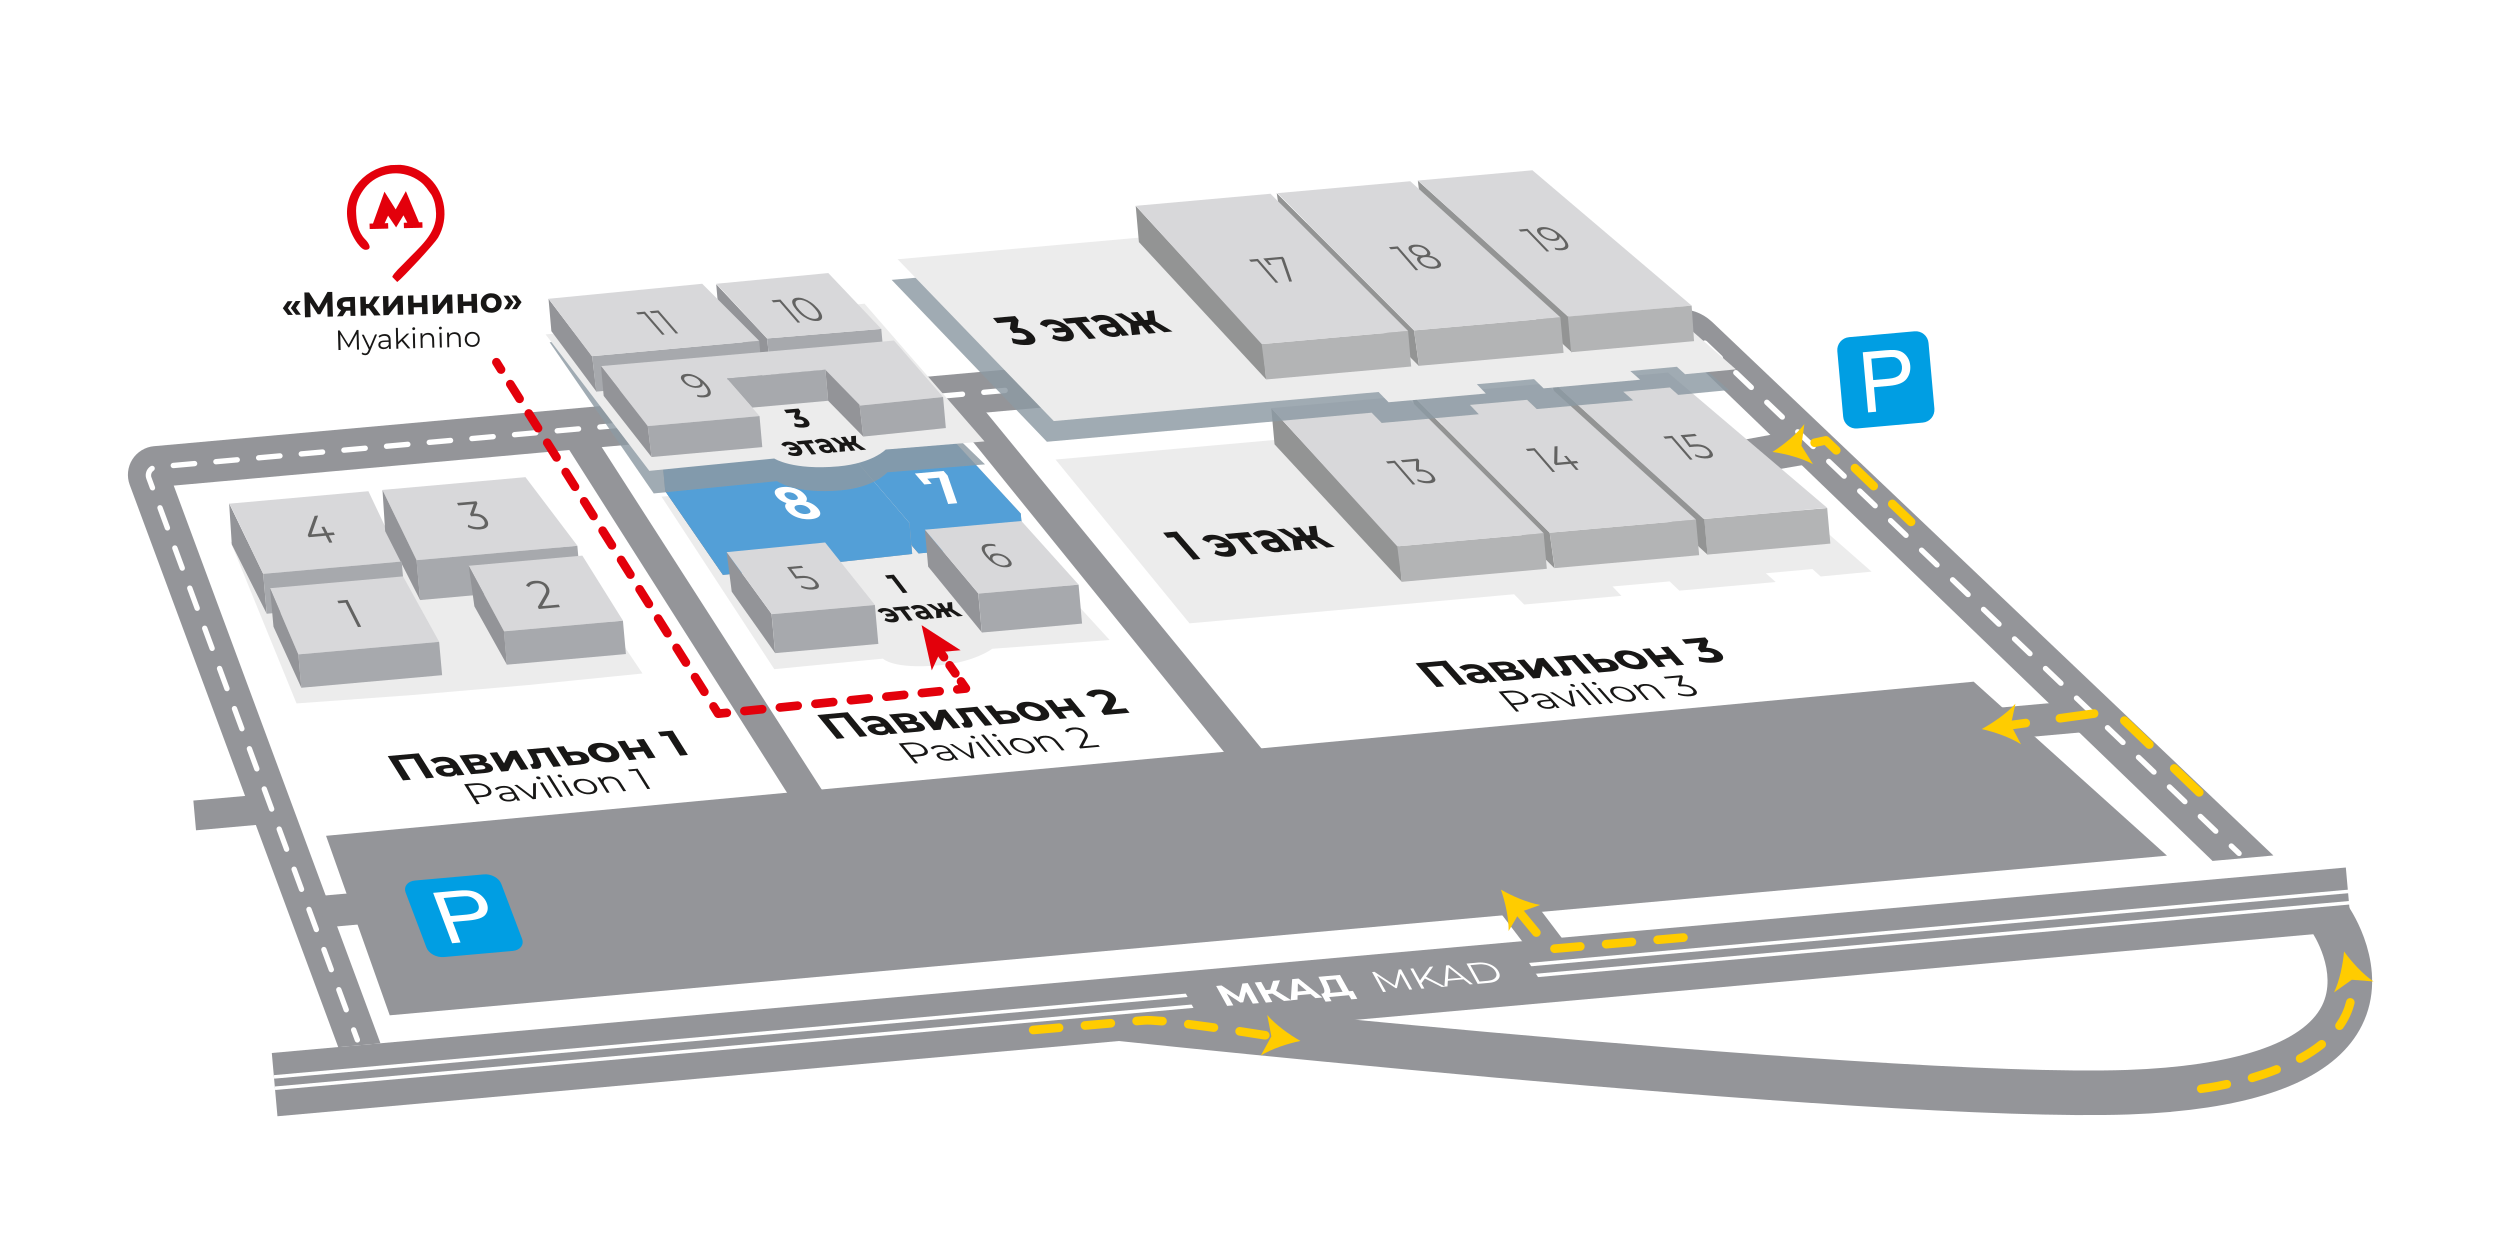 <?xml version="1.0" encoding="UTF-8"?> <svg xmlns="http://www.w3.org/2000/svg" xmlns:xlink="http://www.w3.org/1999/xlink" version="1.1" viewBox="0 0 289.69 145.69"><defs><style> .st0 { fill: #fc0; } .st1, .st2, .st3, .st4 { fill-rule: evenodd; } .st1, .st5 { fill: #fff; } .st6 { fill: #b3b4b5; } .st7 { fill: #939494; } .st8, .st2 { fill: #e3000b; } .st9 { fill: #949599; } .st10, .st3 { fill: #d8d8da; } .st11 { isolation: isolate; } .st12 { filter: url(#drop-shadow-24); } .st12, .st13, .st14, .st15, .Graphic_x0020_Style_x0020_6, .st16 { fill: #ececec; } .st13 { filter: url(#drop-shadow-22); } .st14 { filter: url(#drop-shadow-20); } .st15 { filter: url(#drop-shadow-19); } .Graphic_x0020_Style_x0020_6 { filter: url(#drop-shadow-18); } .st17 { fill: #539fd7; } .st17, .st18, .st19, .Graphic_x0020_Style_x0020_5 { mix-blend-mode: multiply; } .st20 { fill: #a7a9ad; } .st16 { filter: url(#drop-shadow-18-1); } .st21 { fill: #939498; } .st22 { fill: #181716; } .st4 { fill: #009ee3; } .st18 { filter: url(#drop-shadow-21-2); } .st18, .st19, .Graphic_x0020_Style_x0020_5 { fill: #8d9aa3; opacity: .91; } .st23 { fill: #626261; } .st19 { filter: url(#drop-shadow-23); } .Graphic_x0020_Style_x0020_5 { filter: url(#drop-shadow-21); } </style><filter id="drop-shadow-21" filterUnits="userSpaceOnUse"><feOffset dx=".85" dy=".85"></feOffset><feGaussianBlur result="blur" stdDeviation=".57"></feGaussianBlur><feFlood flood-color="#181716" flood-opacity="1"></feFlood><feComposite in2="blur" operator="in"></feComposite><feComposite in="SourceGraphic"></feComposite></filter><filter id="drop-shadow-18" filterUnits="userSpaceOnUse"><feOffset dx=".57" dy=".57"></feOffset><feGaussianBlur result="blur1" stdDeviation=".57"></feGaussianBlur><feFlood flood-color="#181716" flood-opacity=".7"></feFlood><feComposite in2="blur1" operator="in"></feComposite><feComposite in="SourceGraphic"></feComposite></filter><filter id="drop-shadow-18-1" x="120.56" y="45" width="98.4" height="29.28" filterUnits="userSpaceOnUse"><feOffset dx=".57" dy=".57"></feOffset><feGaussianBlur result="blur2" stdDeviation=".57"></feGaussianBlur><feFlood flood-color="#181716" flood-opacity=".7"></feFlood><feComposite in2="blur2" operator="in"></feComposite><feComposite in="SourceGraphic"></feComposite></filter><filter id="drop-shadow-19" x="74.72" y="52.92" width="55.92" height="26.64" filterUnits="userSpaceOnUse"><feOffset dx=".57" dy=".57"></feOffset><feGaussianBlur result="blur3" stdDeviation=".57"></feGaussianBlur><feFlood flood-color="#181716" flood-opacity=".7"></feFlood><feComposite in2="blur3" operator="in"></feComposite><feComposite in="SourceGraphic"></feComposite></filter><filter id="drop-shadow-20" x="24.8" y="57.24" width="51.6" height="26.16" filterUnits="userSpaceOnUse"><feOffset dx=".57" dy=".57"></feOffset><feGaussianBlur result="blur4" stdDeviation=".57"></feGaussianBlur><feFlood flood-color="#181716" flood-opacity=".7"></feFlood><feComposite in2="blur4" operator="in"></feComposite><feComposite in="SourceGraphic"></feComposite></filter><filter id="drop-shadow-21-2" x="101.58" y="23.98" width="100.8" height="29.28" filterUnits="userSpaceOnUse"><feOffset dx=".85" dy=".85"></feOffset><feGaussianBlur result="blur5" stdDeviation=".57"></feGaussianBlur><feFlood flood-color="#181716" flood-opacity="1"></feFlood><feComposite in2="blur5" operator="in"></feComposite><feComposite in="SourceGraphic"></feComposite></filter><filter id="drop-shadow-22" x="102.3" y="21.58" width="100.8" height="29.28" filterUnits="userSpaceOnUse"><feOffset dx=".57" dy=".57"></feOffset><feGaussianBlur result="blur6" stdDeviation=".57"></feGaussianBlur><feFlood flood-color="#181716" flood-opacity=".7"></feFlood><feComposite in2="blur6" operator="in"></feComposite><feComposite in="SourceGraphic"></feComposite></filter><filter id="drop-shadow-23" x="61.98" y="35.02" width="54.24" height="24.24" filterUnits="userSpaceOnUse"><feOffset dx=".85" dy=".85"></feOffset><feGaussianBlur result="blur7" stdDeviation=".57"></feGaussianBlur><feFlood flood-color="#181716" flood-opacity="1"></feFlood><feComposite in2="blur7" operator="in"></feComposite><feComposite in="SourceGraphic"></feComposite></filter><filter id="drop-shadow-24" x="61.5" y="33.34" width="54.48" height="23.28" filterUnits="userSpaceOnUse"><feOffset dx=".57" dy=".57"></feOffset><feGaussianBlur result="blur8" stdDeviation=".57"></feGaussianBlur><feFlood flood-color="#181716" flood-opacity=".7"></feFlood><feComposite in2="blur8" operator="in"></feComposite><feComposite in="SourceGraphic"></feComposite></filter></defs><g class="st11"><g id="Layer_1"><polygon class="st9" points="65.71 51.74 69.47 51.41 95.87 92.51 91.84 92.87 65.71 51.74"></polygon><polygon class="st9" points="206.45 50.15 210.5 53.61 204.89 54.58 201 51.15 206.45 50.15"></polygon><polygon class="st16" points="121.74 52.68 137.26 71.66 174.88 68.29 176.04 69.48 187.31 68.47 186.28 67.39 192.9 66.8 194.02 67.87 205.19 66.87 204.05 65.86 209.45 65.37 210.4 66.23 216.3 65.67 194.1 46.2 121.74 52.68"></polygon><g><rect class="st6" x="197.64" y="59.48" width="14.3" height="4.14" transform="translate(-4.67 18.5) rotate(-5.11)"></rect><g><polygon class="st7" points="162.07 63.29 147.31 47.29 147.69 51.49 162.44 67.42 162.07 63.29"></polygon><polygon class="st7" points="179.57 61.73 163.66 45.82 164.3 50.01 180.14 65.86 179.57 61.73"></polygon><polygon class="st7" points="197.49 60.12 179.85 44.18 180.49 48.36 197.86 64.27 197.49 60.12"></polygon><polygon class="st6" points="162.44 67.42 161.91 63.31 178.87 61.79 179.24 65.91 162.44 67.42"></polygon><polygon class="st6" points="180.15 65.83 179.57 61.73 196.52 60.21 196.89 64.33 180.15 65.83"></polygon><polygon class="st10" points="178.87 61.79 161.91 63.31 147.31 47.29 162.93 45.89 178.87 61.79"></polygon><polygon class="st10" points="196.52 60.21 179.57 61.73 163.74 45.82 179.13 44.44 196.52 60.21"></polygon><polygon class="st10" points="211.73 58.85 197.39 60.13 180 44.36 193.28 43.17 211.73 58.85"></polygon></g></g><g><path class="st22" d="M138.25,64.83l-2.51-2.9.64.29-1.1.1-.51-.59,1.58-.14,2.75,3.18-.85.08Z"></path><path class="st22" d="M142.39,64.51c-.27.02-.54,0-.83-.05-.29-.06-.56-.15-.83-.29l.14-.42c.18.08.36.14.53.18.17.04.33.05.49.04.17-.02.29-.06.37-.13.08-.07.1-.17.08-.28-.02-.12-.09-.24-.22-.39-.12-.15-.27-.27-.44-.37-.17-.1-.34-.18-.52-.23s-.35-.07-.53-.05c-.16.01-.28.05-.36.11s-.14.14-.16.25l-.79-.33c.02-.16.1-.29.25-.39.15-.1.36-.16.63-.18.31-.03.62,0,.95.09.33.09.65.22.95.4.3.18.56.39.77.64.21.25.33.47.36.67.03.21-.03.37-.17.5-.14.13-.37.21-.68.23ZM141.11,63.51l-.42-.49,1.47-.13.42.49-1.47.13Z"></path><path class="st22" d="M144.98,64.23l-1.75-2.02.32.15-1.13.1-.5-.58,2.71-.24.5.58-1.13.1.04-.18,1.75,2.02-.81.07Z"></path><path class="st22" d="M148.86,63.88l-.41-.48-.14-.1-.74-.85c-.13-.15-.29-.26-.46-.34-.18-.07-.38-.1-.6-.08-.15.01-.28.05-.39.1s-.18.12-.23.2l-.72-.47c.07-.11.19-.2.37-.27.17-.07.37-.12.59-.14.43-.04.84.02,1.23.17.39.15.74.42,1.07.79l1.21,1.39-.76.07ZM148.04,63.99c-.22.02-.44,0-.65-.05-.21-.05-.41-.13-.59-.23-.18-.1-.33-.23-.45-.37-.13-.15-.19-.28-.21-.39-.01-.12.04-.21.17-.29.12-.08.33-.13.62-.16l.75-.07.36.41-.66.06c-.19.02-.3.06-.32.12-.02.06,0,.13.07.21.08.09.18.16.31.21.13.04.26.06.41.05.14-.01.23-.05.29-.12.06-.06.07-.16.02-.27l.41.32c.08.16.07.29-.01.39-.09.1-.25.16-.5.18Z"></path><path class="st22" d="M149.96,62.56l-2.03-1.22.86-.08,1.87,1.16-.7.14ZM149.97,63.78l-.25-1.59.95.28.25,1.22-.96.09ZM151.92,63.61l-2.11-2.44.8-.07,2.11,2.44-.8.07ZM150.39,62.75l-.49-.57.97-.09.49.57-.97.09ZM151.69,62.63l-.49-.57.98-.09.49.57-.98.09ZM152.73,62.31h-.83s-.25-1.31-.25-1.31l.86-.08.22,1.38ZM153.72,63.45l-1.75-1.09.36-.4,2.35,1.4-.97.09Z"></path></g><rect class="st9" x="22.54" y="92.34" width="9.41" height="3.46" transform="translate(-8.27 2.8) rotate(-5.11)"></rect><path class="st9" d="M39.19,121.33L15.03,56.18c-.36-.96-.25-2.07.31-2.95.55-.87,1.49-1.44,2.51-1.53h.02s176.42-15.86,176.42-15.86h.01c1.47-.12,2.94.4,4.02,1.4l.03.02,65.08,61.87-7.05.63-61.29-59.05c-.11-.1-.26-.15-.41-.14L20.13,56.27l23.96,64.63-4.9.44ZM19.48,54.52h0s0,0,0,0Z"></path><g><path class="st5" d="M41.44,120.81c-.14.01-.27-.07-.32-.2l-.43-1.16c-.06-.16.02-.34.18-.4.16-.06.34.02.4.18l.43,1.16c.06.16-.02.34-.18.4-.03,0-.05.02-.08.02Z"></path><path class="st5" d="M40.15,117.32c-.14.01-.27-.07-.32-.2l-.86-2.33c-.06-.16.02-.34.18-.4.16-.06.34.02.4.18l.86,2.33c.06.16-.02.34-.18.4-.03,0-.05.02-.08.02ZM256.78,96.62c-.09,0-.17-.02-.24-.08l-1.79-1.71c-.12-.12-.13-.31-.01-.44.12-.12.31-.13.44-.01l1.79,1.71c.12.12.13.31.01.44-.05.06-.12.09-.2.09ZM38.42,112.67c-.14.01-.27-.07-.32-.2l-.86-2.33c-.06-.16.02-.34.18-.4.16-.06.34.02.4.18l.86,2.33c.06.16-.02.34-.18.4-.03,0-.05.02-.08.02ZM253.2,93.2c-.09,0-.17-.02-.24-.08l-1.79-1.71c-.12-.12-.13-.31-.01-.44.12-.12.31-.13.44-.01l1.79,1.71c.12.12.13.31.01.44-.05.06-.12.09-.2.09ZM249.61,89.77c-.09,0-.17-.02-.24-.08l-1.79-1.71c-.12-.12-.13-.31,0-.44.12-.12.31-.13.44-.01l1.79,1.71c.12.12.13.31.01.44-.05.06-.12.09-.2.09ZM36.69,108.02c-.14.01-.27-.07-.32-.2l-.86-2.33c-.06-.16.02-.34.18-.4.16-.06.34.02.4.18l.86,2.33c.06.16-.02.34-.18.4-.03,0-.05.02-.08.02ZM246.02,86.34c-.09,0-.17-.02-.24-.08l-1.79-1.71c-.12-.12-.13-.31,0-.44.12-.12.31-.13.44-.01l1.79,1.71c.12.12.13.31.01.44-.05.06-.12.09-.2.09ZM34.97,103.36c-.14.01-.27-.07-.32-.2l-.86-2.33c-.06-.16.02-.34.18-.4.16-.06.34.02.4.18l.86,2.33c.06.16-.02.34-.18.4-.03,0-.05.02-.08.02ZM242.43,82.91c-.09,0-.17-.02-.24-.08l-1.79-1.71c-.12-.12-.13-.31,0-.44.12-.12.31-.13.44-.01l1.79,1.71c.12.12.13.31.01.44-.05.06-.12.09-.2.09ZM33.24,98.71c-.14.01-.27-.07-.32-.2l-.86-2.33c-.06-.16.02-.34.18-.4.16-.06.34.02.4.18l.86,2.33c.06.16-.02.34-.18.4-.03,0-.05.02-.08.02ZM238.84,79.48c-.09,0-.17-.02-.24-.08l-1.79-1.71c-.12-.12-.13-.31-.01-.44.12-.12.31-.13.44-.01l1.79,1.71c.12.12.13.31.01.44-.05.06-.12.09-.2.09ZM235.25,76.05c-.09,0-.17-.02-.24-.08l-1.79-1.71c-.12-.12-.13-.31-.01-.44.12-.12.31-.13.44-.01l1.79,1.71c.12.12.13.31.01.44-.05.06-.12.09-.2.09ZM31.51,94.06c-.14.01-.27-.07-.32-.2l-.86-2.33c-.06-.16.02-.34.18-.4.16-.06.34.02.4.18l.86,2.33c.06.16-.02.34-.18.4-.03,0-.05.02-.08.02ZM231.66,72.63c-.09,0-.17-.02-.24-.08l-1.79-1.71c-.12-.12-.13-.31-.01-.44.12-.12.31-.13.44-.01l1.79,1.71c.12.12.13.31.01.44-.05.06-.12.09-.2.09ZM29.79,89.4c-.14.01-.27-.07-.32-.2l-.86-2.33c-.06-.16.02-.34.18-.4.16-.06.34.02.4.18l.86,2.33c.06.16-.02.34-.18.4-.03,0-.05.02-.08.02ZM228.07,69.2c-.09,0-.17-.02-.24-.08l-1.79-1.71c-.12-.12-.13-.31,0-.44.12-.12.31-.13.44-.01l1.79,1.71c.12.12.13.31.01.44-.05.06-.12.09-.2.09ZM28.06,84.75c-.14.01-.27-.07-.32-.2l-.86-2.33c-.06-.16.02-.34.18-.4.16-.06.34.02.4.18l.86,2.33c.06.16-.02.34-.18.4-.03,0-.05.02-.08.02ZM224.48,65.77c-.09,0-.17-.02-.24-.08l-1.79-1.71c-.12-.12-.13-.31-.01-.44.12-.12.31-.13.44-.01l1.79,1.71c.12.12.13.31,0,.44-.05.06-.12.09-.2.09ZM26.33,80.1c-.14.01-.27-.07-.32-.2l-.86-2.33c-.06-.16.02-.34.18-.4.16-.06.34.02.4.18l.86,2.33c.06.16-.02.34-.18.4-.03,0-.05.02-.08.02ZM220.89,62.34c-.09,0-.17-.02-.24-.08l-1.79-1.71c-.12-.12-.13-.31-.01-.44.12-.12.31-.13.44-.01l1.79,1.71c.12.12.13.31,0,.44-.05.06-.12.09-.2.09ZM217.31,58.91c-.09,0-.17-.02-.24-.08l-1.79-1.71c-.12-.12-.13-.31-.01-.44.12-.12.31-.13.44-.01l1.79,1.71c.12.12.13.31.01.44-.05.06-.12.09-.2.09ZM24.61,75.44c-.14.01-.27-.07-.32-.2l-.86-2.33c-.06-.16.02-.34.18-.4.16-.06.34.02.4.18l.86,2.33c.06.16-.02.34-.18.4-.03,0-.05.02-.08.02ZM213.72,55.48c-.09,0-.17-.02-.24-.08l-1.79-1.71c-.12-.12-.13-.31-.01-.44.12-.12.31-.13.44-.01l1.79,1.71c.12.12.13.31.01.44-.05.06-.12.09-.2.09ZM22.88,70.79c-.14.01-.27-.07-.32-.2l-.86-2.33c-.06-.16.02-.34.18-.4.16-.06.34.02.4.18l.86,2.33c.06.16-.02.34-.18.4-.03,0-.05.02-.08.02ZM210.13,52.05c-.09,0-.17-.02-.24-.08l-1.79-1.71c-.12-.12-.13-.31-.01-.44.12-.12.31-.13.44-.01l1.79,1.71c.12.12.13.31.01.44-.05.06-.12.09-.2.09ZM21.15,66.14c-.14.01-.27-.07-.32-.2l-.86-2.33c-.06-.16.02-.34.18-.4.16-.06.34.02.4.18l.86,2.33c.06.16-.02.34-.18.4-.03,0-.05.02-.08.02ZM206.54,48.63c-.09,0-.17-.02-.24-.08l-1.79-1.71c-.12-.12-.13-.31,0-.44.12-.12.31-.13.44-.01l1.79,1.71c.12.12.13.31.01.44-.05.06-.12.09-.2.09ZM202.95,45.2c-.09,0-.17-.02-.24-.08l-1.79-1.71c-.12-.12-.13-.31,0-.44.12-.12.31-.13.44-.01l1.79,1.71c.12.12.13.31.01.44-.05.06-.12.09-.2.09ZM19.43,61.48c-.14.01-.27-.07-.32-.2l-.86-2.33c-.06-.16.02-.34.18-.4.16-.06.34.02.4.18l.86,2.33c.06.16-.02.34-.18.4-.03,0-.05.02-.08.02ZM199.36,41.77c-.09,0-.17-.02-.24-.08l-1.79-1.71c-.12-.12-.13-.31,0-.44.12-.12.31-.13.44-.01l1.79,1.71c.12.12.13.31.01.44-.05.06-.12.09-.2.09ZM17.7,56.83c-.14.01-.27-.07-.32-.2l-.41-1.11c-.04-.11-.07-.22-.08-.33-.04-.47.18-.92.57-1.17.14-.09.34-.05.43.09.09.14.05.34-.09.43-.2.13-.31.36-.29.6,0,.06.02.12.04.17l.41,1.11c.06.16-.02.34-.18.4-.03,0-.05.02-.08.02ZM195.59,38.61s-.08,0-.12-.01c-.31-.09-.63-.13-.96-.1l-1.39.13h0c-.17.02-.32-.11-.34-.28-.02-.17.11-.32.28-.34l1.39-.13c.4-.03.8.01,1.19.13.16.05.26.22.21.39-.04.12-.15.21-.27.22ZM20.11,54.25c-.17.02-.32-.11-.34-.28s.11-.32.28-.34l2.47-.22h0c.17-.02.32.11.34.28.02.17-.11.32-.28.34l-2.47.22h0ZM25.05,53.81c-.17.02-.32-.11-.34-.28s.11-.32.28-.34l2.47-.22h0c.17-.02.32.11.34.28s-.11.32-.28.34l-2.47.22h0ZM30,53.36c-.17.02-.32-.11-.34-.28-.02-.17.11-.32.28-.34l2.47-.22h0c.17-.02.32.11.34.28s-.11.32-.28.34l-2.47.22h0ZM34.94,52.91c-.17.02-.32-.11-.34-.28s.11-.32.28-.34l2.47-.22h0c.17-.02.32.11.34.28s-.11.32-.28.34l-2.47.22h0ZM39.88,52.47c-.17.02-.32-.11-.34-.28s.11-.32.28-.34l2.47-.22h0c.17-.02.32.11.34.28s-.11.32-.28.34l-2.47.22h0ZM44.82,52.02c-.17.02-.32-.11-.34-.28s.11-.32.28-.34l2.47-.22h0c.17-.02.32.11.34.28.02.17-.11.32-.28.34l-2.47.22h0ZM49.77,51.57c-.17.02-.32-.11-.34-.28-.02-.17.11-.32.28-.34l2.47-.22h0c.17-.02.32.11.34.28s-.11.32-.28.34l-2.47.22h0ZM54.71,51.13c-.17.02-.32-.11-.34-.28-.02-.17.11-.32.28-.34l2.47-.22c.17-.02.32.11.34.28.02.17-.11.32-.28.34l-2.47.22ZM59.65,50.68c-.17.02-.32-.11-.34-.28s.11-.32.28-.34l2.47-.22h0c.17-.02.32.11.34.28.02.17-.11.32-.28.34l-2.47.22h0ZM64.6,50.23c-.17.02-.32-.11-.34-.28s.11-.32.28-.34l2.47-.22h0c.17-.02.32.11.34.28.02.17-.11.32-.28.34l-2.47.22h0ZM69.54,49.79c-.17.02-.32-.11-.34-.28s.11-.32.28-.34l2.47-.22h0c.17-.02.32.11.34.28s-.11.32-.28.34l-2.47.22h0ZM74.48,49.34c-.17.02-.32-.11-.34-.28-.02-.17.11-.32.28-.34l2.47-.22h0c.17-.02.32.11.34.28s-.11.32-.28.34l-2.47.22h0ZM79.43,48.89c-.17.02-.32-.11-.34-.28s.11-.32.28-.34l2.47-.22h0c.17-.02.32.11.34.28s-.11.32-.28.34l-2.47.22h0ZM84.37,48.45c-.17.02-.32-.11-.34-.28s.11-.32.28-.34l2.47-.22h0c.17-.02.32.11.34.28.02.17-.11.32-.28.34l-2.47.22h0ZM89.31,48c-.17.02-.32-.11-.34-.28s.11-.32.28-.34l2.47-.22h0c.17-.02.32.11.34.28.02.17-.11.32-.28.34l-2.47.22h0ZM94.26,47.55c-.17.02-.32-.11-.34-.28-.02-.17.11-.32.28-.34l2.47-.22h0c.17-.02.32.11.34.28s-.11.32-.28.34l-2.47.22h0ZM99.2,47.11c-.17.02-.32-.11-.34-.28-.02-.17.11-.32.28-.34l2.47-.22h0c.17-.02.32.11.34.28s-.11.32-.28.34l-2.47.22h0ZM104.14,46.66c-.17.02-.32-.11-.34-.28s.11-.32.28-.34l2.47-.22h0c.17-.02.32.11.34.28.02.17-.11.32-.28.34l-2.47.22h0ZM109.09,46.21c-.17.02-.32-.11-.34-.28s.11-.32.28-.34l2.47-.22h0c.17-.02.32.11.34.28.02.17-.11.32-.28.34l-2.47.22h0ZM114.03,45.77c-.17.02-.32-.11-.34-.28s.11-.32.28-.34l2.47-.22h0c.17-.02.32.11.34.28s-.11.32-.28.34l-2.47.22h0ZM118.97,45.32c-.17.02-.32-.11-.34-.28s.11-.32.28-.34l2.47-.22c.17-.02.32.11.34.28.02.17-.11.32-.28.34l-2.47.22h0ZM123.92,44.87c-.17.02-.32-.11-.34-.28s.11-.32.28-.34l2.47-.22h0c.17-.02.32.11.34.28s-.11.32-.28.34l-2.47.22h0ZM128.86,44.43c-.17.02-.32-.11-.34-.28s.11-.32.28-.34l2.47-.22h0c.17-.02.32.11.34.28.02.17-.11.32-.28.34l-2.47.22h0ZM133.8,43.98c-.17.02-.32-.11-.34-.28s.11-.32.28-.34l2.47-.22h0c.17-.02.32.11.34.28.02.17-.11.32-.28.34l-2.47.22h0ZM138.75,43.53c-.17.02-.32-.11-.34-.28s.11-.32.28-.34l2.47-.22h0c.17-.02.32.11.34.28s-.11.32-.28.34l-2.47.22h0ZM143.69,43.09c-.17.02-.32-.11-.34-.28-.02-.17.11-.32.28-.34l2.47-.22h0c.17-.02.32.11.34.28s-.11.32-.28.34l-2.47.22h0ZM148.63,42.64c-.17.02-.32-.11-.34-.28s.11-.32.28-.34l2.47-.22h0c.17-.02.32.11.34.28s-.11.32-.28.34l-2.47.22h0ZM153.58,42.19c-.17.02-.32-.11-.34-.28s.11-.32.28-.34l2.47-.22h0c.17-.02.32.11.34.28.02.17-.11.32-.28.34l-2.47.22h0ZM158.52,41.75c-.17.02-.32-.11-.34-.28s.11-.32.28-.34l2.47-.22h0c.17-.02.32.11.34.28.02.17-.11.32-.28.34l-2.47.22h0ZM163.46,41.3c-.17.02-.32-.11-.34-.28-.02-.17.11-.32.28-.34l2.47-.22h0c.17-.02.32.11.34.28s-.11.32-.28.34l-2.47.22h0ZM168.41,40.85c-.17.02-.32-.11-.34-.28-.02-.17.11-.32.28-.34l2.47-.22h0c.17-.02.32.11.34.28s-.11.32-.28.34l-2.47.22h0ZM173.35,40.41c-.17.02-.32-.11-.34-.28s.11-.32.28-.34l2.47-.22h0c.17-.02.32.11.34.28s-.11.32-.28.34l-2.47.22h0ZM178.29,39.96c-.17.02-.32-.11-.34-.28s.11-.32.28-.34l2.47-.22h0c.17-.02.32.11.34.28.02.17-.11.32-.28.34l-2.47.22h0ZM183.24,39.51c-.17.02-.32-.11-.34-.28s.11-.32.28-.34l2.47-.22h0c.17-.02.32.11.34.28.02.17-.11.32-.28.34l-2.47.22h0ZM188.18,39.07c-.17.02-.32-.11-.34-.28-.02-.17.11-.32.28-.34l2.47-.22h0c.17-.02.32.11.34.28s-.11.32-.28.34l-2.47.22h0Z"></path><path class="st5" d="M259.48,99.2c-.09,0-.17-.02-.24-.08l-.9-.86c-.12-.12-.13-.31-.01-.44.12-.12.31-.13.44-.01l.9.86c.12.12.13.31.01.44-.05.06-.12.09-.2.09Z"></path></g><polygon class="st9" points="178.1 104.9 181.37 109.21 177.04 109.6 172.89 104.2 178.1 104.9"></polygon><path class="st9" d="M251.6,128.84c-1.57.14-3.21.24-4.94.3-29.46,1.03-123.59-9.19-127.58-9.63l.56-5.13c.97.11,97.75,10.61,126.84,9.6,12.35-.43,20.36-3.07,22.57-7.42,1.97-3.9-1.11-8.5-1.14-8.55l4.24-2.94c.2.29,4.86,7.12,1.53,13.77-2.79,5.58-10.21,8.93-22.08,9.99Z"></path><rect class="st9" x="31.35" y="111.25" width="241.29" height="7.36" transform="translate(-9.64 14) rotate(-5.11)"></rect><path class="st15" d="M89.15,76.97l-13.07-19.99,34.14-2.83,17.79,19.44-13.61,1.02s-1.99,1.54-6.07,1.91c-5.48.49-6.59-.77-6.59-.77l-12.59,1.22Z"></path><path class="st4" d="M214.25,39.07l7.6-.68c.82-.07,1.55.53,1.62,1.36l.68,7.6c.07.82-.53,1.55-1.35,1.62l-7.6.68c-.82.07-1.55-.54-1.62-1.36l-.68-7.6c-.07-.82.54-1.55,1.36-1.62"></path><path class="st1" d="M216.47,47.78l-.62-6.96,2.62-.23c.46-.04.82-.05,1.07-.03.35.03.65.11.89.25.24.14.45.35.62.62.17.27.27.58.3.93.05.59-.09,1.11-.43,1.55-.34.44-1,.71-1.99.8l-1.78.16.25,2.84-.92.08ZM217.06,44.04l1.8-.16c.59-.05,1.01-.2,1.24-.44.23-.25.32-.57.29-.97-.03-.29-.12-.53-.29-.73-.17-.19-.38-.31-.62-.36-.16-.02-.45-.02-.86.02l-1.78.16.22,2.49Z"></path><g><polygon class="st21" points="106.01 60.48 98.2 51.45 98.72 55.11 106.44 64.13 106.01 60.48"></polygon><g><polygon class="st3" points="118.28 59.5 106.01 60.48 98.2 51.45 109.89 50.4 118.28 59.5"></polygon><polygon class="st20" points="106.44 64.13 106.01 60.48 118.28 59.5 118.59 63.04 106.44 64.13"></polygon></g><polygon class="st17" points="118.59 63.04 118.28 59.5 109.89 50.4 98.2 51.45 98.72 55.11 106.44 64.13 118.59 63.04"></polygon><polygon class="st21" points="83.21 62.97 76.76 53.37 77.08 56.91 83.77 66.62 83.21 62.97"></polygon><polygon class="st3" points="105.38 60.6 83.21 62.97 76.76 53.37 97.59 51.5 105.38 60.6"></polygon><polygon class="st20" points="83.77 66.62 83.21 62.97 105.38 60.6 105.7 64.19 83.77 66.62"></polygon><polygon class="st17" points="105.7 64.19 83.77 66.62 77.08 56.91 76.76 53.37 97.59 51.5 105.38 60.6 105.7 64.19"></polygon></g><polygon class="st9" points="110.23 48.09 114.18 47.66 146.86 87.57 142.65 88.15 110.23 48.09"></polygon><polygon class="st9" points="37.78 96.85 228.7 78.99 251.1 99.15 45.16 117.65 37.78 96.85"></polygon><polygon class="st9" points="231.23 82.04 237.89 81.44 241.63 84.82 234.27 85.48 231.23 82.04"></polygon><polygon class="st9" points="36.44 103.87 41.53 103.42 43.15 106.98 37.9 107.45 36.44 103.87"></polygon><rect class="st5" x="31.27" y="113.78" width="242.3" height=".41" transform="translate(-9.55 14.04) rotate(-5.11)"></rect><rect class="st5" x="31.39" y="115.1" width="242.3" height=".41" transform="translate(-9.67 14.05) rotate(-5.11)"></rect><g><path class="st4" d="M48.09,102.03l7.97-.71c.86-.08,1.77.42,2.03,1.11l2.41,6.37c.26.68-.23,1.31-1.09,1.39l-7.97.71c-.86.08-1.78-.42-2.03-1.11l-2.41-6.37c-.26-.69.23-1.31,1.09-1.39"></path><path class="st1" d="M52.39,109.3l-2.2-5.84,2.75-.25c.48-.04.86-.06,1.13-.04.38.02.71.08,1.01.19.29.11.56.28.8.51.24.23.41.48.52.77.19.49.15.93-.12,1.31-.26.38-.91.61-1.95.71l-1.87.17.9,2.38-.97.09ZM52.2,106.15l1.89-.17c.62-.06,1.03-.19,1.23-.4.19-.21.22-.48.09-.82-.09-.24-.25-.45-.47-.61-.22-.16-.47-.25-.74-.29-.17-.02-.48,0-.92.03l-1.87.17.79,2.08Z"></path></g><g><polyline class="st14" points="47.45 79.95 33.79 80.94 26.15 62.22 61.09 58.45 73.88 77.47 60.61 78.81"></polyline><polygon class="st21" points="30.5 66.5 26.55 58.32 26.86 63.09 30.91 71.12 30.5 66.5"></polygon><polygon class="st10" points="26.59 58.36 42.69 56.92 46.54 65.06 30.5 66.5 26.59 58.36"></polygon><polygon class="st10" points="48.27 64.91 44.32 56.77 60.89 55.29 66.91 63.24 48.27 64.91"></polygon><rect class="st20" x="48.44" y="64.07" width="18.71" height="4.64" transform="translate(-5.69 5.41) rotate(-5.11)"></rect><polygon class="st21" points="48.27 64.91 44.32 56.77 44.63 61.55 48.68 69.53 48.27 64.91"></polygon><rect class="st20" x="30.67" y="65.77" width="16.11" height="4.64" transform="translate(-5.91 3.72) rotate(-5.11)"></rect><polygon class="st10" points="31.29 68.16 46.7 66.79 50.89 74.37 34.57 75.83 31.29 68.16"></polygon><rect class="st20" x="34.71" y="75.09" width="16.38" height="3.88" transform="translate(-6.69 4.13) rotate(-5.11)"></rect><polygon class="st21" points="34.57 75.83 31.29 68.16 31.69 72.62 34.92 79.7 34.57 75.83"></polygon><polygon class="st10" points="54.31 65.56 67.48 64.38 72.19 71.92 58.4 73.15 54.31 65.56"></polygon><rect class="st20" x="58.54" y="72.53" width="13.85" height="3.88" transform="translate(-6.38 6.13) rotate(-5.11)"></rect><polygon class="st21" points="58.4 73.15 54.31 65.56 54.97 70.26 58.74 77.02 58.4 73.15"></polygon><path class="st23" d="M41.48,72.67l-1.51-2.99.24.14-.98.09-.14-.29,1.18-.11,1.58,3.12-.36.03Z"></path><path class="st23" d="M35.78,62.25l-.12-.23.8-2.24.4-.04-.79,2.24-.22-.04,2.81-.25.14.29-3.03.27ZM38.16,62.89l-.42-.82-.13-.29-.37-.72.35-.03.92,1.83-.36.03Z"></path><path class="st23" d="M55.67,61.35c-.25.02-.51,0-.77-.04-.26-.05-.49-.13-.69-.24l.04-.27c.17.09.36.17.59.22.23.05.45.07.68.05.29-.03.48-.1.58-.23s.1-.29,0-.48c-.1-.19-.25-.34-.46-.44s-.48-.13-.8-.11l-.25.02-.12-.24.47-1.31.11.12-1.95.17-.14-.29,2.24-.2.12.23-.47,1.31-.23-.09h.13c.42-.05.77,0,1.07.15.29.15.5.35.64.62.09.18.12.34.1.49-.02.15-.11.27-.25.37-.15.1-.36.16-.64.18Z"></path><path class="st23" d="M62.43,70.55l-.11-.23.81-1.4c.07-.13.12-.24.14-.33.02-.09.03-.18,0-.26-.02-.08-.04-.15-.08-.22-.09-.18-.23-.32-.42-.41-.19-.09-.42-.13-.69-.1-.21.02-.37.06-.5.13-.13.07-.22.17-.27.3l-.35-.17c.06-.16.18-.28.36-.38.17-.1.39-.16.66-.18.24-.02.46,0,.66.05s.39.14.55.26c.16.12.28.27.37.44.05.1.09.2.1.3.02.1.01.21-.01.33-.03.12-.08.25-.17.4l-.74,1.29-.16-.12,2.16-.19.14.29-2.45.22Z"></path></g><g><path class="st22" d="M104.62,68.72l-1.46-1.9.4.19-.72.06-.3-.39,1.03-.09,1.59,2.08-.55.05Z"></path><path class="st22" d="M103.55,72.11c-.17.02-.35,0-.53-.03-.18-.04-.35-.1-.52-.19l.11-.28c.11.05.23.09.33.12.11.03.21.03.32.02.11-.01.19-.04.25-.08.05-.05.08-.11.07-.18s-.04-.16-.12-.25c-.07-.1-.16-.18-.26-.24-.1-.07-.21-.12-.32-.15-.11-.03-.23-.04-.34-.03-.1,0-.18.03-.24.07-.06.04-.1.09-.12.16l-.49-.22c.02-.11.08-.19.18-.25.1-.06.24-.1.42-.12.2-.02.41,0,.61.06.21.06.4.14.59.26.18.12.34.26.46.42.12.16.19.31.2.44,0,.13-.04.24-.14.33-.1.08-.25.13-.45.15ZM102.78,71.46l-.24-.32.96-.09.24.32-.96.09Z"></path><path class="st22" d="M105.25,71.93l-1.01-1.32.2.09-.74.07-.29-.38,1.77-.16.29.38-.74.07.04-.12,1.01,1.32-.53.05Z"></path><path class="st22" d="M107.79,71.7l-.24-.31-.09-.07-.43-.56c-.08-.1-.17-.17-.28-.22-.11-.05-.24-.07-.38-.06-.1,0-.18.03-.26.07-.07.04-.13.08-.16.13l-.44-.31c.05-.07.14-.13.25-.17.12-.05.25-.08.39-.09.28-.02.54.01.78.11.24.1.46.27.64.52l.7.91-.5.04ZM107.24,71.77c-.14.01-.28,0-.42-.03-.13-.03-.26-.08-.37-.15s-.2-.15-.27-.24c-.07-.09-.11-.18-.11-.26,0-.08.04-.14.13-.19s.22-.08.41-.1l.49-.04.21.27-.43.04c-.12.01-.2.04-.22.08-.02.04,0,.09.03.14.05.06.11.1.19.13.08.03.17.04.26.03.09,0,.15-.03.2-.08s.05-.1.03-.17l.25.21c.04.11.03.19-.03.25-.06.06-.17.1-.33.12Z"></path><path class="st22" d="M108.58,70.83l-1.24-.8.56-.05,1.14.75-.46.09ZM108.51,71.63l-.06-1.04.6.18.09.8-.63.06ZM108.85,70.96l-.28-.37.64-.06.28.37-.64.06ZM109.79,71.52l-1.22-1.59.53-.05,1.22,1.59-.53.05ZM109.69,70.88l-.28-.37.64-.06.28.37-.64.06ZM110.39,70.67h-.54s-.09-.85-.09-.85l.56-.05.06.9ZM110.96,71.42l-1.07-.71.26-.26,1.44.92-.63.06Z"></path></g><g><path class="st22" d="M46.7,90.43l-1.77-2.82,3.59-.32,1.77,2.82-.91.08-1.53-2.44.3.13-2.19.2.11-.17,1.53,2.44-.91.08Z"></path><path class="st22" d="M53.01,89.86l-.27-.42-.11-.09-.48-.76c-.08-.13-.21-.23-.37-.3-.16-.06-.36-.09-.6-.07-.16.01-.31.05-.44.1-.13.05-.23.11-.3.18l-.59-.41c.11-.1.27-.18.47-.25.2-.07.42-.11.66-.13.46-.04.87,0,1.22.14.35.13.63.37.84.7l.78,1.24-.82.07ZM52.11,89.98c-.24.02-.46.01-.66-.03-.2-.04-.38-.11-.53-.2-.15-.09-.27-.2-.35-.32-.08-.13-.11-.25-.08-.35.03-.1.12-.19.28-.26.16-.07.39-.12.7-.15l.8-.07.23.37-.71.06c-.21.02-.33.05-.38.11-.05.06-.05.12,0,.19.05.08.13.14.25.18.12.04.25.05.41.04.15-.01.26-.05.35-.11.08-.06.12-.14.12-.24l.32.28c.02.15-.03.26-.15.35s-.32.14-.58.17Z"></path><path class="st22" d="M54.59,89.72l-1.36-2.17,1.55-.14c.38-.03.71-.01.98.07.28.08.47.21.58.38.11.18.1.33-.04.44s-.37.19-.7.22v-.15c.37-.03.67,0,.91.07.24.08.42.21.54.4.12.19.11.35-.02.48-.13.13-.41.21-.82.25l-1.61.14ZM54.6,88.37l.66-.06c.15-.01.26-.04.31-.09.05-.05.05-.11,0-.18-.05-.08-.12-.13-.22-.16-.1-.03-.23-.04-.38-.02l-.66.06.29.46ZM55.13,89.22l.74-.07c.16-.01.27-.04.33-.09.06-.05.06-.11,0-.19-.05-.08-.13-.14-.23-.17s-.23-.04-.39-.03l-.75.07.3.48Z"></path><path class="st22" d="M58.09,89.41l-1.36-2.17.87-.08.81,1.29.67-1.42.8-.07,1.36,2.17-.87.08-.81-1.29-.66,1.42-.81.07Z"></path><path class="st22" d="M62.18,89.09c-.07,0-.14,0-.22,0-.08,0-.17,0-.26-.01l-.28-.52s.05,0,.07,0c.02,0,.04,0,.06,0,.11,0,.17-.04.21-.09s.04-.11.03-.19c-.02-.08-.05-.16-.09-.26-.05-.09-.1-.19-.15-.3l-.5-.88,2.59-.23,1.36,2.17-.88.08-1.13-1.8.29.14-1.33.12.08-.18.3.55c.11.19.2.37.27.54.07.17.1.31.11.43s-.04.22-.12.3c-.08.07-.21.12-.4.14Z"></path><path class="st22" d="M67.34,88.58l-1.52.13-1.36-2.17.87-.08.43.69.76-.07c.4-.03.74,0,1.03.11.29.11.5.27.64.5.15.24.15.44,0,.59-.15.16-.44.25-.86.29ZM66.98,88.14c.17-.01.28-.05.34-.11.06-.06.05-.15-.02-.25s-.16-.18-.28-.22c-.12-.04-.26-.05-.43-.04l-.57.05.39.63.57-.05Z"></path><path class="st22" d="M70.66,88.32c-.32.03-.64,0-.95-.07s-.59-.19-.84-.34c-.25-.15-.44-.34-.58-.55-.14-.22-.19-.42-.15-.6.04-.18.15-.33.34-.45.19-.12.45-.19.77-.22.32-.03.63,0,.94.07.31.07.59.19.84.34.25.15.44.34.58.56.13.21.18.41.15.59s-.15.33-.34.45-.45.19-.76.22ZM70.34,87.8c.15-.01.26-.05.35-.11s.13-.14.15-.23c.01-.1-.02-.21-.1-.33-.08-.13-.18-.23-.3-.31-.12-.08-.26-.14-.4-.18-.15-.04-.29-.05-.44-.04-.15.01-.26.05-.35.11-.09.06-.14.13-.15.23s.02.21.1.33c.08.12.18.23.3.31.13.08.26.14.41.18s.29.05.44.04Z"></path><path class="st22" d="M72.9,88.08l-1.36-2.17.87-.08.53.85,1.32-.12-.53-.85.88-.08,1.36,2.17-.88.08-.51-.81-1.32.12.51.81-.87.08Z"></path><path class="st22" d="M78.8,87.55l-1.62-2.58.57.25-1.18.11-.33-.52,1.7-.15,1.77,2.82-.91.08Z"></path><path class="st22" d="M55.24,93.2l-1.46-2.33,1.22-.11c.28-.02.53-.01.77.03.24.05.45.12.63.23.18.11.33.25.43.42.1.16.14.31.11.44-.03.13-.13.23-.29.31-.16.08-.38.14-.65.16l-1.03.09.08-.13.54.85-.34.03ZM55.06,92.34l-.23-.11,1.02-.09c.33-.03.54-.1.65-.22.11-.12.1-.27-.02-.45-.12-.19-.29-.32-.52-.41-.23-.09-.51-.12-.84-.09l-1.02.09.08-.13.88,1.4Z"></path><path class="st22" d="M59.96,92.78l-.24-.39-.05-.06-.41-.65c-.09-.15-.22-.26-.39-.33-.17-.07-.36-.09-.59-.07-.16.01-.3.04-.42.1-.12.05-.21.11-.27.18l-.26-.16c.08-.09.19-.16.34-.21.15-.06.32-.09.51-.11.32-.03.59,0,.84.1.24.1.44.26.58.49l.68,1.08-.32.03ZM59.13,92.87c-.18.02-.35,0-.52-.02s-.3-.08-.42-.15c-.12-.07-.21-.15-.27-.25-.06-.09-.08-.18-.06-.26.01-.08.08-.15.18-.21s.28-.1.51-.12l.84-.08.11.18-.83.07c-.24.02-.38.07-.43.13-.05.07-.05.15,0,.24.06.1.17.17.31.22.15.05.32.07.51.05.19-.02.33-.06.42-.13.1-.07.14-.17.13-.29l.18.16c.01.12-.04.22-.15.3-.11.08-.28.13-.51.16Z"></path><path class="st22" d="M61.76,92.62l-2.18-1.65.34-.03,2.01,1.53h-.16s0-1.7,0-1.7l.33-.03v1.84s-.33.03-.33.03Z"></path><path class="st22" d="M62.48,90.3c-.07,0-.14,0-.2-.04-.07-.03-.12-.07-.14-.11s-.03-.09,0-.12c.03-.04.07-.06.14-.06s.13,0,.2.03c.07.03.11.06.14.11.03.05.03.09,0,.13-.02.04-.07.06-.14.07ZM63.65,92.45l-1.1-1.75.33-.03,1.1,1.75-.33.03Z"></path><path class="st22" d="M64.9,92.34l-1.55-2.47.33-.03,1.55,2.47-.33.03Z"></path><path class="st22" d="M64.97,90.08c-.07,0-.14,0-.2-.04-.07-.03-.12-.07-.14-.11-.03-.05-.03-.09,0-.12.03-.04.07-.06.14-.06s.13,0,.2.03c.07.03.11.06.14.11.03.05.03.09,0,.13-.02.04-.07.06-.14.07ZM66.14,92.23l-1.1-1.75.33-.03,1.1,1.75-.33.03Z"></path><path class="st22" d="M68.4,92.04c-.24.02-.47,0-.71-.06-.23-.06-.45-.15-.64-.28-.19-.12-.34-.27-.45-.45-.11-.18-.15-.33-.13-.48.02-.14.11-.26.25-.35s.33-.15.56-.17c.24-.02.48,0,.71.06s.45.15.64.27c.19.12.34.27.45.45.11.17.15.33.13.47-.02.14-.1.26-.25.36-.14.09-.33.15-.57.17ZM68.27,91.83c.18-.02.32-.06.42-.13.1-.07.16-.16.17-.27.01-.11-.02-.23-.11-.37-.09-.14-.2-.25-.34-.35-.14-.1-.3-.16-.47-.21-.17-.04-.34-.06-.52-.04s-.31.06-.41.13c-.1.07-.16.16-.18.27-.02.11.02.23.11.37.08.14.2.25.34.35.14.09.3.17.48.21.17.04.34.06.51.04Z"></path><path class="st22" d="M70.31,91.85l-1.1-1.75.32-.03.3.48-.11-.08c0-.13.06-.24.18-.33.12-.09.3-.14.54-.16.2-.02.39,0,.57.04s.35.11.51.22c.16.1.29.24.39.41l.64,1.01-.33.03-.62-.99c-.12-.18-.27-.32-.45-.4-.19-.08-.4-.11-.63-.09-.17.02-.31.05-.41.12-.1.06-.15.14-.16.24-.01.1.03.22.11.35l.58.92-.33.03Z"></path><path class="st22" d="M75.01,91.43l-1.4-2.23.22.1-.92.08-.13-.21,1.1-.1,1.46,2.33-.33.03Z"></path></g><g><path class="st22" d="M96.98,85.62l-2.28-2.77,3.53-.32,2.28,2.77-.89.08-1.97-2.39.33.13-2.16.19.08-.17,1.97,2.39-.89.08Z"></path><path class="st22" d="M103.19,85.07l-.34-.42-.13-.09-.61-.74c-.11-.13-.25-.23-.42-.29-.17-.06-.38-.08-.61-.06-.16.01-.3.04-.42.09-.12.05-.21.11-.27.18l-.67-.4c.09-.1.24-.18.43-.24.19-.07.41-.11.64-.13.45-.04.87,0,1.25.13.38.13.7.36.97.68l1,1.21-.81.07ZM102.31,85.18c-.23.02-.46,0-.67-.03-.21-.04-.4-.11-.57-.2-.17-.09-.3-.19-.4-.32-.1-.13-.15-.24-.14-.34,0-.1.08-.19.23-.26.14-.07.37-.12.67-.15l.79-.07.3.36-.7.06c-.2.02-.32.05-.36.11-.04.05-.03.12.03.19.07.08.16.14.29.18s.26.05.41.04c.14-.01.25-.05.33-.11.07-.06.1-.14.07-.24l.37.27c.05.14.02.26-.09.34s-.29.14-.55.16Z"></path><path class="st22" d="M104.75,84.93l-1.75-2.13,1.52-.14c.37-.03.7-.01.99.07.29.08.51.2.65.38s.16.32.04.44c-.12.12-.34.19-.66.22l-.03-.15c.36-.03.67,0,.93.07.26.08.46.21.61.39.15.19.18.34.07.47-.11.12-.37.21-.78.24l-1.59.14ZM104.51,83.6l.65-.06c.15-.01.25-.04.29-.09.04-.05.03-.11-.03-.18-.06-.08-.15-.13-.25-.16s-.24-.04-.39-.03l-.65.06.38.46ZM105.2,84.44l.73-.07c.16-.01.26-.04.31-.09.05-.04.04-.11-.03-.19-.07-.08-.15-.14-.26-.17-.11-.03-.24-.04-.4-.03l-.74.07.39.47Z"></path><path class="st22" d="M108.2,84.62l-1.75-2.13.86-.08,1.04,1.27.41-1.4.79-.07,1.75,2.13-.86.08-1.04-1.27-.4,1.4-.8.07Z"></path><path class="st22" d="M112.24,84.31c-.07,0-.14,0-.22,0-.08,0-.17,0-.27-.01l-.37-.51h.07s.04,0,.06,0c.1,0,.17-.04.19-.09s.02-.11,0-.18c-.03-.08-.08-.16-.14-.25-.06-.09-.13-.19-.21-.29l-.66-.86,2.55-.23,1.75,2.13-.86.08-1.46-1.77.32.13-1.31.12.05-.17.4.54c.14.19.27.37.37.53.1.16.16.3.19.42.02.12,0,.22-.06.29-.07.07-.19.12-.38.13Z"></path><path class="st22" d="M117.31,83.81l-1.5.13-1.75-2.13.86-.08.56.68.75-.07c.39-.03.74,0,1.05.11.31.1.55.27.74.49.19.24.23.43.1.58-.12.15-.39.25-.81.28ZM116.87,83.38c.17-.01.27-.05.32-.11.05-.06.02-.14-.06-.25s-.19-.18-.32-.22-.27-.05-.44-.04l-.56.05.51.62.56-.05Z"></path><path class="st22" d="M120.59,83.54c-.32.03-.64,0-.96-.07-.32-.07-.62-.19-.9-.34-.28-.15-.5-.33-.68-.55-.18-.21-.26-.41-.25-.59,0-.18.09-.32.26-.44.17-.12.41-.19.73-.22.31-.03.63,0,.96.07.32.07.62.18.9.33.28.15.5.33.68.55.17.21.26.41.25.58,0,.18-.09.32-.26.44-.17.12-.41.19-.72.22ZM120.17,83.04c.14-.01.25-.05.33-.11.08-.06.11-.13.1-.23,0-.09-.06-.2-.16-.32-.1-.12-.22-.23-.36-.31-.14-.08-.29-.14-.44-.18s-.3-.05-.45-.04-.25.05-.33.11c-.08.06-.11.13-.11.23,0,.09.06.2.16.33.1.12.22.22.36.31s.29.14.44.18.3.05.45.04Z"></path><path class="st22" d="M122.79,83.31l-1.75-2.13.86-.08.68.83,1.29-.12-.68-.83.86-.08,1.75,2.13-.86.08-.66-.79-1.29.12.66.79-.86.08Z"></path><path class="st22" d="M127.96,82.85l-.34-.42.66-1.14c.06-.09.09-.16.09-.23,0-.07,0-.12-.02-.18-.02-.05-.05-.1-.08-.14-.09-.11-.21-.19-.37-.24-.15-.05-.33-.07-.54-.05-.16.01-.29.05-.4.11-.1.06-.16.14-.18.24l-.9-.24c.02-.17.12-.32.31-.43s.46-.19.8-.22c.29-.03.57-.01.84.03.27.05.52.13.74.24s.4.25.54.42c.07.09.13.18.17.27.04.09.05.19.04.3-.01.11-.06.23-.14.37l-.55.95-.36-.22,2.19-.2.43.52-2.93.26Z"></path><path class="st22" d="M106.04,88.47l-1.91-2.32,1.22-.11c.28-.02.54-.01.79.03.25.04.48.12.68.23.21.11.38.25.51.42.13.16.2.31.19.44,0,.13-.09.23-.23.31-.15.08-.36.14-.63.16l-1.03.09.06-.13.7.85-.34.03ZM105.7,87.61l-.25-.11,1.02-.09c.33-.03.53-.1.62-.22.09-.12.05-.26-.1-.45-.15-.19-.36-.32-.61-.41-.25-.09-.54-.12-.87-.09l-1.02.09.06-.13,1.15,1.4Z"></path><path class="st22" d="M110.76,88.04l-.32-.38-.07-.06-.53-.64c-.12-.15-.27-.26-.46-.33-.18-.07-.39-.09-.62-.07-.16.01-.29.05-.4.1-.11.05-.19.11-.24.18l-.29-.16c.06-.09.16-.16.3-.21.14-.06.31-.09.5-.11.32-.03.61,0,.87.1.26.1.49.26.68.49l.89,1.08-.32.03ZM109.94,88.14c-.18.02-.36,0-.53-.02-.17-.03-.32-.08-.46-.15-.13-.07-.24-.16-.32-.25-.07-.09-.11-.18-.11-.25,0-.08.05-.15.15-.21.1-.06.27-.1.5-.12l.84-.08.14.18-.83.07c-.23.02-.37.07-.42.13-.04.07-.03.15.05.24.08.1.2.17.36.22.16.05.33.07.53.05.19-.02.32-.06.41-.13.08-.07.11-.17.08-.29l.21.16c.03.12,0,.22-.1.3-.1.08-.26.13-.49.16Z"></path><path class="st22" d="M112.56,87.88l-2.52-1.64.34-.03,2.33,1.53h-.16s-.32-1.69-.32-1.69l.33-.03.35,1.84-.34.03Z"></path><path class="st22" d="M112.86,85.57c-.07,0-.14,0-.21-.03-.07-.03-.13-.07-.17-.11-.04-.05-.05-.09-.03-.12.02-.04.06-.06.13-.06s.14,0,.21.03.13.06.17.11c.04.05.05.09.03.13s-.06.06-.13.07ZM114.45,87.71l-1.44-1.74.33-.03,1.44,1.74-.33.03Z"></path><path class="st22" d="M115.7,87.6l-2.03-2.46.33-.03,2.03,2.46-.33.03Z"></path><path class="st22" d="M115.36,85.35c-.07,0-.14,0-.21-.03-.07-.03-.13-.07-.17-.11-.04-.05-.05-.09-.03-.12.02-.04.06-.06.13-.06.07,0,.14,0,.21.03s.13.06.17.11c.04.05.05.09.03.13s-.06.06-.13.07ZM116.95,87.49l-1.44-1.74.33-.03,1.44,1.74-.33.03Z"></path><path class="st22" d="M119.2,87.31c-.24.02-.48,0-.73-.06-.25-.06-.49-.15-.7-.28-.22-.12-.4-.27-.54-.45-.14-.17-.22-.33-.22-.48,0-.14.06-.26.18-.35.12-.09.3-.15.54-.17.24-.02.49,0,.74.06.25.06.48.15.7.27.22.12.4.27.54.45.14.17.21.33.22.47,0,.14-.06.26-.18.36s-.31.15-.55.17ZM119.03,87.1c.18-.02.31-.06.4-.13.09-.07.13-.16.13-.27,0-.11-.06-.23-.18-.37-.11-.14-.25-.25-.41-.35-.16-.09-.33-.16-.52-.21-.18-.04-.36-.06-.53-.04-.17.02-.31.06-.4.13-.09.07-.13.16-.13.27,0,.11.06.23.17.37.11.14.25.25.41.35.17.1.34.17.52.21.18.04.36.06.53.04Z"></path><path class="st22" d="M121.11,87.12l-1.44-1.74.32-.03.39.48-.12-.08c-.03-.13.02-.24.13-.33s.28-.14.52-.16c.2-.02.39,0,.59.03.2.04.38.11.56.22.18.1.33.24.47.41l.83,1.01-.33.03-.82-.99c-.15-.18-.33-.32-.54-.4-.21-.08-.43-.11-.66-.09-.17.01-.3.05-.39.11-.09.06-.13.14-.12.24,0,.1.07.22.17.35l.75.92-.33.03Z"></path><path class="st22" d="M125.19,86.75l-.14-.17.57-1.07c.05-.1.08-.18.09-.25,0-.07,0-.14-.03-.2-.03-.06-.06-.12-.1-.17-.11-.13-.26-.24-.46-.3-.19-.06-.41-.09-.67-.06-.19.02-.34.05-.46.11-.11.06-.19.13-.22.23l-.36-.13c.04-.12.13-.21.29-.29s.35-.12.59-.15c.22-.02.43-.01.63.02.2.04.39.1.55.18.17.09.3.2.41.32.06.08.11.15.14.23.03.08.04.16.03.25,0,.09-.04.19-.11.3l-.52.98-.17-.08,2.02-.18.17.21-2.28.2Z"></path></g><g><path class="st22" d="M166.47,79.61l-2.44-2.75,3.52-.32,2.44,2.75-.89.08-2.11-2.38.33.13-2.15.19.07-.16,2.11,2.38-.89.08Z"></path><path class="st22" d="M172.66,79.05l-.37-.41-.13-.08-.66-.74c-.12-.13-.26-.23-.44-.29-.18-.06-.38-.08-.61-.06-.16.01-.3.04-.42.09s-.21.11-.26.18l-.69-.4c.09-.1.23-.18.42-.24.19-.07.4-.11.64-.13.45-.04.87,0,1.25.13.38.13.72.36,1.01.68l1.07,1.21-.8.07ZM171.78,79.17c-.23.02-.46,0-.67-.03-.21-.04-.41-.11-.58-.2-.17-.09-.31-.19-.42-.31-.11-.13-.17-.24-.16-.34,0-.1.07-.19.21-.26.14-.07.36-.12.66-.15l.79-.07.32.36-.7.06c-.2.02-.32.05-.35.11s-.02.12.04.19c.07.08.17.14.29.17.13.04.27.05.42.04.14-.01.25-.05.32-.11.07-.06.09-.14.06-.24l.38.27c.06.14.04.25-.07.34s-.28.14-.54.16Z"></path><path class="st22" d="M174.21,78.92l-1.87-2.11,1.52-.14c.37-.03.7-.01,1,.06.29.08.52.2.67.37s.18.32.07.43c-.11.12-.33.19-.65.22l-.04-.15c.36-.03.67,0,.93.07.26.08.47.21.63.39.17.19.2.34.09.47-.1.13-.36.21-.77.24l-1.58.14ZM173.89,77.6l.65-.06c.15-.01.25-.04.29-.09.04-.05.03-.11-.04-.18-.07-.08-.15-.13-.26-.16-.11-.03-.24-.04-.39-.02l-.65.06.4.45ZM174.63,78.43l.72-.06c.16-.01.26-.04.31-.09.04-.04.03-.11-.04-.18-.07-.08-.16-.14-.27-.17s-.24-.04-.4-.03l-.74.07.42.47Z"></path><path class="st22" d="M177.64,78.61l-1.87-2.11.85-.08,1.12,1.26.33-1.38.79-.07,1.87,2.11-.85.08-1.12-1.26-.32,1.39-.79.07Z"></path><path class="st22" d="M181.66,78.29c-.07,0-.14,0-.22,0-.08,0-.17,0-.27-.01l-.4-.51s.05,0,.07,0c.02,0,.04,0,.06,0,.1,0,.17-.04.19-.08.02-.05.02-.11-.02-.18-.03-.07-.09-.16-.15-.25-.07-.09-.14-.19-.22-.29l-.71-.85,2.54-.23,1.87,2.11-.86.08-1.56-1.76.33.13-1.3.12.04-.17.43.54c.16.19.29.36.4.52.11.16.18.3.21.42.03.12.02.22-.05.29-.06.07-.19.12-.37.13Z"></path><path class="st22" d="M186.71,77.8l-1.49.13-1.87-2.11.85-.08.6.67.75-.07c.39-.03.74,0,1.06.11.31.1.57.27.76.49.21.23.25.43.13.58-.12.15-.38.24-.79.28ZM186.25,77.37c.17-.01.27-.05.31-.11s.02-.14-.08-.25c-.09-.1-.2-.18-.33-.21-.13-.04-.28-.05-.45-.04l-.56.05.54.61.56-.05Z"></path><path class="st22" d="M189.97,77.54c-.32.03-.64,0-.97-.07-.33-.07-.63-.18-.92-.33-.29-.15-.52-.33-.71-.54-.19-.21-.28-.41-.29-.58,0-.18.08-.32.24-.44.16-.11.4-.19.72-.21.31-.03.63,0,.96.06.33.07.63.18.92.33s.52.33.71.55c.19.21.28.4.29.58,0,.18-.07.32-.24.44-.16.12-.4.19-.71.22ZM189.53,77.04c.14-.01.25-.05.32-.11.07-.06.1-.13.09-.23s-.07-.2-.18-.32c-.11-.12-.24-.22-.38-.3-.14-.08-.29-.14-.45-.18-.16-.04-.3-.05-.45-.04s-.25.05-.32.11c-.07.06-.1.13-.1.22s.07.2.18.32c.11.12.23.22.38.3.15.08.3.14.45.18.16.04.31.05.45.04Z"></path><path class="st22" d="M192.16,77.31l-1.87-2.11.85-.08.73.82,1.29-.12-.73-.82.86-.08,1.87,2.11-.86.08-.7-.79-1.29.12.7.79-.85.08Z"></path><path class="st22" d="M198.64,76.78c-.27.02-.56.02-.87,0-.31-.03-.6-.08-.87-.16l-.08-.52c.21.06.44.11.67.13.23.03.45.03.65.01.22-.02.37-.07.44-.14.07-.08.06-.17-.04-.28-.09-.11-.22-.18-.39-.23-.17-.05-.38-.06-.63-.04l-.41.04-.37-.42.31-.96.3.22-2.02.18-.45-.51,2.7-.24.37.41-.3.96-.61-.14.26-.02c.47-.04.9,0,1.28.13.38.13.67.31.88.55.14.15.21.3.21.45,0,.15-.07.27-.23.37-.16.11-.42.17-.79.21Z"></path><path class="st22" d="M175.69,82.46l-2.05-2.32,1.22-.11c.28-.02.54-.01.79.03.25.04.49.12.7.23.21.11.39.25.54.42.14.16.22.31.21.44,0,.13-.07.23-.22.31-.14.08-.35.14-.62.16l-1.03.09.05-.13.75.85-.34.03ZM175.3,81.61l-.26-.1,1.02-.09c.33-.03.53-.1.61-.22.08-.12.04-.26-.12-.45-.17-.19-.38-.32-.64-.41-.26-.09-.55-.11-.88-.09l-1.02.09.05-.13,1.24,1.39Z"></path><path class="st22" d="M180.41,82.04l-.34-.38-.07-.06-.57-.64c-.13-.15-.29-.26-.48-.33-.19-.07-.39-.09-.62-.07-.16.01-.29.05-.4.1s-.19.11-.23.18l-.3-.16c.06-.09.15-.16.29-.21.14-.06.3-.09.49-.11.32-.03.61,0,.88.1s.51.26.71.48l.96,1.08-.32.03ZM179.59,82.13c-.18.02-.36,0-.53-.02s-.33-.08-.47-.15c-.14-.07-.25-.15-.34-.25-.08-.09-.12-.18-.13-.25s.04-.15.14-.21c.1-.06.26-.1.49-.12l.84-.08.16.18-.83.07c-.24.02-.37.06-.41.13-.04.07-.02.15.06.23.09.1.21.17.38.22.16.05.34.07.53.05.19-.02.32-.06.4-.13.08-.07.1-.17.06-.29l.22.16c.04.12.01.22-.08.3-.09.08-.25.13-.49.16Z"></path><path class="st22" d="M182.21,81.88l-2.62-1.64.34-.03,2.42,1.52h-.16s-.42-1.69-.42-1.69l.33-.03.45,1.83-.34.03Z"></path><path class="st22" d="M182.38,79.58c-.07,0-.14,0-.22-.03-.08-.03-.13-.07-.18-.11-.04-.05-.05-.09-.03-.12.02-.04.06-.06.13-.06.07,0,.14,0,.21.03.07.03.13.06.17.11.04.05.06.09.04.13-.02.04-.06.06-.13.07ZM184.1,81.71l-1.54-1.74.33-.03,1.54,1.74-.33.03Z"></path><path class="st22" d="M185.35,81.6l-2.18-2.46.33-.03,2.18,2.46-.33.03Z"></path><path class="st22" d="M184.88,79.35c-.07,0-.14,0-.22-.04-.08-.03-.13-.07-.18-.11-.04-.05-.05-.09-.03-.12.02-.04.06-.06.13-.06.07,0,.14,0,.21.03.07.03.13.06.17.11.04.05.06.09.04.13-.02.04-.06.06-.13.07ZM186.6,81.49l-1.54-1.74.33-.03,1.54,1.74-.33.03Z"></path><path class="st22" d="M188.86,81.31c-.24.02-.48,0-.74-.06-.25-.06-.5-.15-.72-.27-.23-.12-.42-.27-.57-.44-.15-.17-.24-.33-.25-.47s.05-.26.17-.35.3-.15.54-.17c.24-.02.49,0,.74.05.25.06.49.15.72.27.22.12.41.27.57.45.15.17.23.33.25.47.01.14-.04.26-.17.35s-.3.15-.54.17ZM188.67,81.1c.18-.02.31-.06.39-.13.09-.07.12-.16.11-.27-.01-.11-.08-.23-.2-.37-.12-.14-.27-.25-.44-.35s-.35-.16-.53-.21c-.19-.04-.37-.06-.54-.04-.17.02-.3.06-.39.12-.09.07-.12.16-.12.27,0,.11.08.23.2.37.12.13.26.25.44.35.17.09.35.17.54.21.19.04.36.06.53.04Z"></path><path class="st22" d="M190.76,81.12l-1.54-1.74.32-.03.42.48-.13-.08c-.03-.13,0-.24.11-.33.11-.09.28-.14.51-.16.2-.02.4,0,.59.03s.39.11.57.21c.18.1.35.24.5.41l.9,1.01-.33.03-.88-.99c-.16-.18-.35-.32-.56-.4-.21-.08-.43-.11-.67-.09-.17.02-.3.05-.39.12-.08.06-.12.14-.11.24.01.1.08.22.2.35l.81.91-.33.03Z"></path><path class="st22" d="M195.88,80.68c-.24.02-.48.01-.74-.02-.26-.04-.49-.09-.7-.17v-.2c.17.07.37.12.59.15s.44.04.65.02c.27-.02.44-.08.51-.18.07-.1.04-.22-.08-.36-.12-.14-.29-.25-.51-.32-.21-.07-.47-.09-.78-.07l-.23.02-.16-.17.21-.99.13.09-1.81.16-.19-.21,2.09-.19.15.17-.21.99-.23-.06h.13c.39-.05.74,0,1.04.1s.54.26.71.45c.12.13.18.25.18.36,0,.11-.05.2-.18.28s-.31.12-.58.15Z"></path></g><polygon class="st9" points="136.39 113.24 138.93 117.98 179.26 114.86 175.99 109.69 136.39 113.24"></polygon><g><path class="st5" d="M142.21,116.58l-1.29-2.33.62-.06,2.3,1.52-.33.03.45-1.77.62-.06,1.3,2.33-.71.06-.87-1.55h.13s-.37,1.39-.37,1.39l-.33.03-1.84-1.21h.16s.86,1.54.86,1.54l-.71.06Z"></path><path class="st5" d="M146.68,116.18l-1.29-2.33.75-.07,1.29,2.33-.75.07ZM146.68,115.2l-.25-.45,1.13-.1.25.45-1.13.1ZM147.84,114.92h-.73s.41-1.26.41-1.26l.79-.07-.48,1.33ZM148.79,115.99l-1.64-1.03.46-.32,2.03,1.27-.85.08Z"></path><path class="st5" d="M149.57,115.92l.16-2.46.74-.07,2.75,2.2-.79.07-2.33-1.95.3-.03-.05,2.16-.77.07ZM150.01,115.36l-.03-.43,1.67-.15.43.39-2.08.19Z"></path><path class="st5" d="M154.03,115.14h-.84c.11,0,.19-.05.23-.11.04-.07.05-.15.04-.26s-.05-.24-.11-.38c-.06-.14-.13-.3-.21-.47l-.37-.73,2.5-.22,1.16,2.09-.74.07-.92-1.65-1.12.1.17.34c.07.14.13.28.19.41.05.13.09.25.12.36s.03.2.02.28-.05.14-.12.17ZM153.6,116.07l-.51-.92,3.68-.33.51.92-.7.06-.27-.48-2.29.21.27.48-.7.06Z"></path><path class="st5" d="M160.28,114.97l-1.29-2.33.28-.03,2.49,1.68h-.15s.46-1.94.46-1.94l.28-.03,1.29,2.33-.33.03-1.09-1.96h.08s-.43,1.78-.43,1.78h-.16s-2.29-1.53-2.29-1.53h.09s1.09,1.95,1.09,1.95l-.33.03Z"></path><path class="st5" d="M164.71,114.57l-1.29-2.33.34-.03,1.29,2.33-.34.03ZM164.69,113.96l-.18-.3,1.16-1.63.4-.04-.84,1.21-.11.17-.43.59ZM167.05,114.36l-2.04-1.03.13-.2,2.32,1.2-.41.04Z"></path><path class="st5" d="M167.37,114.33l.19-2.46.34-.03,2.78,2.2-.36.03-2.58-2.07h.14s-.15,2.3-.15,2.3l-.36.03ZM167.61,113.66v-.21s1.88-.17,1.88-.17l.21.19-2.09.19Z"></path><path class="st5" d="M171.22,113.99l-1.29-2.33,1.32-.12c.35-.03.68,0,1,.07.32.08.6.19.84.36.24.16.43.36.55.59.13.23.17.44.12.63-.05.19-.18.34-.38.47s-.48.2-.83.23l-1.32.12ZM171.44,113.74l.96-.09c.29-.03.52-.09.68-.19.17-.1.27-.23.31-.38.04-.15,0-.32-.1-.51-.1-.19-.25-.35-.45-.48-.2-.13-.42-.23-.68-.29-.26-.06-.53-.08-.82-.05l-.96.09,1.06,1.9Z"></path></g><g><polygon class="st9" points="177.74 104.71 181.02 109.06 176.66 109.44 172.5 103.98 177.74 104.71"></polygon><g><path class="st0" d="M146.61,120.46s-.05,0-.08,0c-.91-.14-1.92-.3-2.96-.46-.27-.04-.46-.3-.42-.57.04-.27.29-.46.57-.42,1.05.16,2.06.31,2.97.46.27.04.46.3.42.57-.04.25-.25.42-.49.42ZM119.72,119.85c-.26,0-.47-.2-.5-.46-.02-.28.18-.52.46-.54l3-.26c.26-.03.52.18.54.46.02.28-.18.52-.46.54l-3,.26s-.03,0-.04,0ZM140.67,119.57s-.05,0-.07,0c-1.02-.14-2.03-.28-2.97-.4-.27-.03-.47-.28-.43-.56.04-.27.29-.47.56-.43.95.12,1.96.26,2.98.4.27.04.46.29.42.56-.04.25-.25.43-.49.43ZM125.72,119.33c-.26,0-.47-.2-.5-.46-.02-.28.18-.52.46-.54l3-.26c.26-.03.52.18.54.46.02.27-.18.52-.46.54l-3,.26s-.03,0-.04,0ZM134.71,118.83s-.03,0-.05,0c-.97-.09-1.66-.12-2.04-.09l-.87.07c-.25.02-.52-.18-.54-.46s.18-.52.46-.54l.87-.07c.43-.04,1.16,0,2.21.09.28.02.48.27.45.54-.02.26-.24.45-.5.45Z"></path><path class="st0" d="M150.69,120.62c-1.48.3-3.36.92-4.59,1.69l1.22-2.22-.48-2.48c.93,1.11,2.53,2.27,3.85,3.01Z"></path></g><g><path class="st0" d="M255.07,126.67c-.25,0-.46-.19-.5-.44-.03-.27.16-.52.44-.56.01,0,1.2-.14,2.92-.52.28-.06.54.11.59.38.06.27-.11.54-.38.59-1.77.39-2.97.53-3.02.53-.02,0-.04,0-.06,0ZM260.96,125.4c-.22,0-.42-.14-.48-.36-.08-.26.07-.54.34-.62.98-.29,1.93-.61,2.8-.96.26-.1.55.02.65.28.1.26-.02.55-.28.65-.9.36-1.87.69-2.89.99-.05.01-.09.02-.14.02ZM266.53,123.16c-.18,0-.35-.09-.44-.26-.13-.24-.04-.55.2-.68.91-.5,1.73-1.03,2.43-1.6.22-.17.53-.14.7.08.17.21.14.53-.08.7-.75.6-1.62,1.17-2.58,1.7-.08.04-.16.06-.24.06ZM271.1,119.36c-.1,0-.2-.03-.29-.09-.23-.16-.28-.47-.12-.7.56-.79.95-1.64,1.17-2.53.06-.27.33-.44.6-.37.27.06.43.33.37.6-.24,1.01-.69,1.97-1.32,2.87-.1.14-.25.21-.41.21ZM271.97,113.25l.5-.06-.5.04c-.05-.27.13-.53.41-.58.28-.05.53.13.58.4l-.49.14-.5.06Z"></path><path class="st0" d="M271.61,110.24c.89,1.23,2.22,2.69,3.43,3.49l-2.52-.2-2.06,1.46c.63-1.31,1.03-3.24,1.16-4.75Z"></path></g><g><path class="st0" d="M180.13,110.43c-.26,0-.47-.2-.5-.46-.02-.27.18-.52.46-.54l2.99-.26c.26-.03.52.18.54.46.02.27-.18.52-.46.54l-2.99.26s-.03,0-.04,0ZM186.11,109.91c-.26,0-.47-.2-.5-.46-.02-.28.18-.52.46-.54l2.99-.26c.27-.03.52.18.54.46.02.28-.18.52-.46.54l-2.99.26s-.03,0-.04,0ZM192.08,109.4c-.26,0-.47-.2-.5-.46-.02-.27.18-.52.46-.54l2.99-.26c.27-.03.52.18.54.46.02.27-.18.52-.46.54l-2.99.26s-.03,0-.04,0ZM178.03,108.56c-.14,0-.29-.06-.39-.18l-1.91-2.31c-.18-.21-.15-.53.07-.7.21-.18.53-.15.7.07l1.91,2.31c.18.21.15.53-.07.7-.09.08-.21.11-.32.11Z"></path><path class="st0" d="M173.91,103.08c1.31.76,3.13,1.54,4.56,1.78l-2.38.85-1.28,2.18c.04-1.45-.39-3.38-.89-4.81Z"></path></g><g><path class="st0" d="M254.84,92.32c-.12,0-.25-.05-.35-.14l-2.89-2.77c-.2-.19-.21-.51-.02-.71.19-.2.51-.21.71-.02l2.89,2.77c.2.19.21.51.02.71-.1.1-.23.15-.36.15ZM249.06,86.78c-.12,0-.25-.05-.35-.14l-2.89-2.77c-.2-.19-.21-.51-.02-.71.19-.2.51-.21.71-.02l2.89,2.77c.2.19.21.51.02.71-.1.1-.23.15-.36.15ZM232.62,84.57c-.25,0-.46-.18-.49-.43-.04-.27.15-.53.43-.56l2.11-.29c.27-.04.53.15.56.43.04.27-.15.53-.43.56l-2.11.29s-.05,0-.07,0ZM238.69,83.73c-.25,0-.46-.18-.49-.43-.04-.27.15-.53.43-.56l3.96-.55c.27-.04.53.15.56.43.04.27-.15.53-.43.56l-3.96.55s-.05,0-.07,0Z"></path><path class="st0" d="M229.63,84.48c1.33-.72,2.96-1.85,3.91-2.94l-.53,2.47,1.18,2.24c-1.21-.79-3.08-1.44-4.56-1.77Z"></path></g><g><path class="st0" d="M221.45,60.98c-.12,0-.25-.05-.35-.14l-2.17-2.08c-.2-.19-.21-.51-.02-.71.19-.2.51-.21.71-.02l2.17,2.08c.2.19.21.51.02.71-.1.1-.23.15-.36.15ZM217.12,56.83c-.12,0-.25-.05-.35-.14l-2.17-2.08c-.2-.19-.21-.51-.02-.71.19-.2.51-.21.71-.02l2.17,2.08c.2.19.21.51.02.71-.1.1-.23.15-.36.15ZM212.78,52.68c-.12,0-.25-.05-.35-.14l-1.01-.97-1.04.22c-.27.06-.54-.11-.59-.38-.06-.27.11-.54.38-.59l1.3-.28c.16-.03.33.01.45.13l1.2,1.15c.2.19.21.51.02.71-.1.1-.23.15-.36.15Z"></path><path class="st0" d="M205.4,52.36c1.28-.81,2.81-2.06,3.68-3.22l-.34,2.51,1.34,2.14c-1.27-.7-3.18-1.21-4.68-1.42Z"></path></g></g><g><path class="st23" d="M163.7,56.15l-2.27-2.63.25.12-.86.08-.22-.25,1.03-.09,2.37,2.74-.31.03Z"></path><path class="st23" d="M165.67,56c-.22.02-.46,0-.71-.04-.25-.05-.48-.12-.69-.21l-.04-.24c.18.08.38.15.6.19.22.04.43.06.62.04.25-.02.4-.09.45-.2.05-.11,0-.25-.14-.42s-.33-.29-.54-.38c-.22-.09-.47-.12-.75-.09l-.22.02-.18-.21.02-1.15.14.11-1.7.15-.22-.25,1.96-.18.17.2-.02,1.15-.23-.08h.12c.37-.04.7,0,1.01.14.31.13.56.31.76.54.13.15.21.3.24.43.02.13-.01.24-.12.32-.1.08-.28.14-.53.16Z"></path></g><g><path class="st23" d="M179.9,54.7l-2.27-2.63.25.12-.86.08-.22-.25,1.03-.09,2.37,2.74-.31.03Z"></path><path class="st23" d="M180.27,53.89l-.18-.2.04-1.96.35-.03-.03,1.96-.21-.03,2.45-.22.22.25-2.64.24ZM182.61,54.46l-.62-.72-.21-.25-.55-.64.3-.03,1.39,1.61-.31.03Z"></path></g><g><path class="st23" d="M195.83,53.27l-2.27-2.63.25.12-.86.08-.22-.25,1.03-.09,2.37,2.74-.31.03Z"></path><path class="st23" d="M197.85,53.12c-.22.02-.45,0-.71-.04s-.48-.12-.69-.21l-.04-.24c.17.08.37.15.59.19.22.04.43.06.62.04.26-.02.41-.09.46-.21.04-.12,0-.26-.15-.42-.1-.12-.22-.22-.36-.29s-.3-.14-.49-.17c-.19-.03-.41-.04-.67-.02l-.65.06-1.03-1.39,1.67-.15.22.25-1.54.14.04-.15.86,1.16-.28-.13.57-.05c.31-.03.58-.01.83.04.24.05.46.13.65.25.19.11.35.25.49.41.13.15.21.3.24.43.03.13,0,.25-.11.33-.1.09-.27.14-.52.17Z"></path></g><g><polygon class="st18" points="102.47 31.58 120.46 50.34 158.09 46.97 159.25 48.16 170.51 47.15 169.48 46.07 176.1 45.48 177.22 46.55 188.4 45.55 187.25 44.54 192.65 44.05 193.61 44.91 199.5 44.35 177.3 24.88 102.47 31.58"></polygon><polygon class="st13" points="103.44 29.47 121.54 48.22 159.17 44.85 160.33 46.04 171.6 45.03 170.56 43.95 177.19 43.36 178.3 44.43 189.48 43.43 188.34 42.42 193.74 41.93 194.69 42.79 200.58 42.23 178.38 22.76 103.44 29.47"></polygon><g><g><polygon class="st7" points="146.35 39.85 131.6 23.85 131.97 28.05 146.72 43.97 146.35 39.85"></polygon><polygon class="st7" points="163.85 38.29 147.94 22.38 148.59 26.57 164.43 42.42 163.85 38.29"></polygon><polygon class="st7" points="181.78 36.68 164.29 20.92 164.78 24.92 182.15 40.83 181.78 36.68"></polygon><polygon class="st6" points="146.72 43.97 146.2 39.87 163.16 38.35 163.52 42.47 146.72 43.97"></polygon><polygon class="st6" points="164.43 42.39 163.85 38.29 180.81 36.77 181.18 40.89 164.43 42.39"></polygon><polygon class="st10" points="163.16 38.35 146.2 39.87 131.6 23.85 147.22 22.45 163.16 38.35"></polygon><polygon class="st10" points="180.81 36.77 163.85 38.29 148.03 22.38 163.42 21 180.81 36.77"></polygon><polygon class="st10" points="196.02 35.41 181.68 36.69 164.29 20.92 177.57 19.73 196.02 35.41"></polygon></g><polygon class="st6" points="182.05 40.81 181.68 36.68 196.02 35.41 196.3 39.53 182.05 40.81"></polygon></g><g><path class="st23" d="M147.82,32.77l-2.27-2.63.26.12-.86.08-.22-.25,1.03-.09,2.37,2.74-.31.03Z"></path><path class="st23" d="M149.39,32.63l-.95-2.74.2.12-1.89.17.04-.15.56.65-.31.03-.66-.76,2.24-.2.17.2.92,2.66-.34.03Z"></path></g><g><path class="st23" d="M164.04,31.32l-2.27-2.63.25.12-.86.08-.22-.25,1.03-.09,2.37,2.74-.31.03Z"></path><path class="st23" d="M165.08,29.77c-.23.02-.44.01-.65-.03s-.4-.11-.57-.21c-.17-.1-.32-.21-.45-.36-.13-.15-.2-.29-.2-.4,0-.12.05-.21.16-.28.11-.07.27-.12.49-.14.21-.02.43,0,.64.04.21.04.41.11.59.21.18.1.34.23.47.38.12.14.19.27.19.38,0,.11-.05.2-.16.27-.11.07-.28.11-.51.13ZM164.91,29.58c.24-.02.39-.08.44-.18.06-.1.02-.23-.11-.38-.14-.16-.31-.27-.52-.35-.21-.08-.44-.1-.67-.08s-.37.08-.43.18c-.06.1-.02.23.11.38.13.15.3.27.51.34.21.08.43.1.67.08ZM166.27,31.14c-.24.02-.48,0-.71-.04-.23-.05-.44-.13-.64-.24-.2-.11-.37-.25-.51-.41-.14-.16-.21-.29-.21-.42,0-.12.05-.22.18-.29.12-.08.31-.12.56-.15.25-.02.48-.01.71.03.23.04.44.12.63.22.19.1.35.23.49.39.14.16.21.31.22.43,0,.13-.05.23-.17.31-.12.08-.31.13-.55.15ZM166.06,30.9c.27-.02.44-.09.5-.21.07-.11.03-.25-.12-.42-.15-.17-.34-.3-.58-.38-.24-.08-.49-.11-.76-.09-.27.02-.44.09-.5.2-.07.11-.03.25.12.42.15.17.34.3.58.38.24.09.49.12.76.09Z"></path></g><g><path class="st23" d="M179.21,29.14l-2.41-2.5.26.12-.86.08-.23-.24,1.03-.09,2.52,2.61-.31.03Z"></path><path class="st23" d="M181.08,29c-.14.01-.28.01-.42,0-.15-.01-.29-.04-.44-.08l-.08-.23c.12.04.24.06.36.07.12,0,.24,0,.35,0,.33-.03.5-.14.53-.34.02-.2-.14-.47-.48-.83-.05-.06-.12-.12-.21-.2-.08-.08-.18-.16-.28-.24l.18.06c.1.13.14.25.13.35s-.06.18-.15.24c-.09.06-.22.1-.39.11-.2.02-.41,0-.63-.05-.22-.05-.43-.13-.63-.24-.2-.11-.38-.24-.53-.4-.16-.16-.25-.31-.28-.44-.03-.13,0-.23.1-.31s.24-.13.44-.15c.27-.02.55,0,.83.09.29.09.57.22.85.41.28.18.56.41.82.69.28.29.46.54.54.76.08.21.06.38-.05.5-.11.12-.3.19-.58.22ZM180,27.69c.16-.01.27-.05.34-.11.07-.06.09-.14.08-.23s-.08-.19-.18-.3c-.09-.1-.21-.18-.35-.26s-.3-.14-.47-.18c-.17-.04-.34-.06-.52-.04-.14.01-.25.05-.32.1-.07.06-.09.13-.07.22.02.09.08.19.2.31.17.17.37.3.6.39.24.09.47.12.71.1Z"></path></g><g><path class="st22" d="M119.07,39.97c-.25.02-.53.02-.83-.02-.3-.04-.59-.1-.86-.19l-.16-.59c.21.08.44.13.67.17.23.03.44.04.63.03.21-.02.35-.07.41-.15.06-.08.03-.19-.08-.32-.1-.12-.24-.21-.41-.27s-.37-.08-.61-.06l-.39.03-.42-.49.15-1.09.32.25-1.92.17-.51-.59,2.56-.23.41.48-.15,1.09-.61-.17.25-.02c.45-.04.87.02,1.25.17.38.15.69.37.93.65.16.18.25.35.27.52.03.17-.03.31-.17.42-.14.12-.38.19-.73.22Z"></path><path class="st22" d="M123.59,39.56c-.27.02-.54,0-.83-.05-.29-.06-.56-.15-.83-.29l.13-.42c.18.08.36.14.53.18.17.04.33.05.49.04.17-.02.29-.06.37-.13.07-.07.1-.17.08-.28-.02-.11-.09-.24-.22-.39-.12-.14-.27-.27-.44-.37-.17-.1-.34-.18-.52-.23-.18-.05-.35-.07-.53-.05-.16.01-.28.05-.36.11-.08.06-.14.14-.16.25l-.79-.34c.02-.16.1-.29.25-.39s.36-.16.63-.18c.31-.03.62,0,.96.09.33.09.64.22.95.4.3.18.56.39.77.64.21.25.33.47.36.67s-.03.37-.17.5c-.14.13-.37.21-.68.23ZM122.3,38.56l-.42-.49,1.47-.13.42.49-1.47.13Z"></path><path class="st22" d="M126.18,39.28l-1.75-2.02.32.15-1.13.1-.5-.58,2.71-.24.5.58-1.13.1.04-.18,1.75,2.02-.81.07Z"></path><path class="st22" d="M130.06,38.93l-.41-.48-.14-.1-.74-.85c-.13-.15-.29-.26-.47-.34-.18-.07-.38-.1-.6-.08-.15.01-.28.05-.39.1-.11.05-.18.12-.23.2l-.72-.47c.07-.11.19-.2.37-.27.17-.07.37-.12.59-.14.43-.04.84.02,1.23.17.39.15.74.42,1.07.79l1.21,1.39-.76.07ZM129.23,39.04c-.22.02-.44,0-.65-.05-.21-.05-.41-.13-.59-.23-.18-.1-.33-.23-.45-.37-.12-.15-.19-.28-.21-.39-.01-.12.04-.21.17-.29.12-.08.33-.13.61-.16l.75-.07.36.41-.66.06c-.19.02-.3.06-.32.12-.02.06,0,.13.07.21.08.09.18.16.31.21.13.04.26.06.41.05.14-.01.23-.05.29-.12.06-.06.07-.15.02-.27l.41.31c.08.16.07.29-.01.39-.09.1-.25.15-.5.18Z"></path><path class="st22" d="M131.15,37.6l-2.03-1.22.86-.08,1.87,1.16-.7.14ZM131.17,38.83l-.24-1.59.95.28.25,1.22-.96.09ZM133.12,38.66l-2.11-2.44.81-.07,2.11,2.44-.81.07ZM131.59,37.8l-.49-.57.97-.09.49.57-.97.09ZM132.88,37.68l-.49-.57.98-.09.49.57-.98.09ZM133.92,37.36h-.83s-.25-1.31-.25-1.31l.86-.08.22,1.38ZM134.91,38.5l-1.75-1.09.36-.4,2.35,1.4-.97.09Z"></path></g></g><g><path class="st8" d="M58.05,43.32c-.17,0-.33-.08-.42-.23l-.53-.85c-.15-.23-.08-.54.16-.69.23-.15.54-.08.69.16l.53.85c.15.23.08.54-.16.69-.08.05-.17.08-.27.08Z"></path><path class="st8" d="M81.61,80.66c-.17,0-.33-.08-.42-.23l-1.07-1.7c-.15-.23-.08-.54.16-.69.23-.15.54-.08.69.16l1.07,1.7c.15.23.08.54-.16.69-.08.05-.17.08-.27.08ZM79.47,77.27c-.17,0-.33-.08-.42-.23l-1.07-1.7c-.15-.23-.08-.54.16-.69.23-.15.54-.08.69.16l1.07,1.7c.15.23.08.54-.16.69-.08.05-.17.08-.27.08ZM77.33,73.87c-.17,0-.33-.08-.42-.23l-1.07-1.7c-.15-.23-.08-.54.16-.69.23-.15.54-.08.69.16l1.07,1.7c.15.23.08.54-.16.69-.08.05-.17.08-.27.08ZM75.18,70.48c-.17,0-.33-.08-.42-.23l-1.07-1.7c-.15-.23-.08-.54.16-.69.23-.15.54-.08.69.16l1.07,1.7c.15.23.08.54-.16.69-.08.05-.17.08-.27.08ZM73.04,67.08c-.17,0-.33-.08-.42-.23l-1.07-1.7c-.15-.23-.08-.54.16-.69.23-.15.54-.08.69.16l1.07,1.7c.15.23.08.54-.16.69-.08.05-.17.08-.27.08ZM70.9,63.69c-.17,0-.33-.08-.42-.23l-1.07-1.7c-.15-.23-.08-.54.16-.69.23-.15.54-.08.69.16l1.07,1.7c.15.23.08.54-.16.69-.08.05-.17.08-.27.08ZM68.76,60.29c-.17,0-.33-.08-.42-.23l-1.07-1.7c-.15-.23-.08-.54.16-.69.23-.15.54-.08.69.16l1.07,1.7c.15.23.08.54-.16.69-.08.05-.17.08-.27.08ZM66.62,56.9c-.17,0-.33-.08-.42-.23l-1.07-1.7c-.15-.23-.08-.54.16-.69.23-.15.54-.08.69.16l1.07,1.7c.15.23.08.54-.16.69-.08.05-.17.08-.27.08ZM64.48,53.5c-.17,0-.33-.08-.42-.23l-1.07-1.7c-.15-.23-.08-.54.16-.69.23-.15.54-.08.69.16l1.07,1.7c.15.23.08.54-.16.69-.08.05-.17.08-.27.08ZM62.34,50.11c-.17,0-.33-.08-.42-.23l-1.07-1.7c-.15-.23-.08-.54.16-.69.23-.15.54-.08.69.16l1.07,1.7c.15.23.08.54-.16.69-.08.05-.17.08-.27.08ZM60.2,46.71c-.17,0-.33-.08-.42-.23l-1.07-1.7c-.15-.23-.08-.54.16-.69.23-.15.54-.08.69.16l1.07,1.7c.15.23.08.54-.16.69-.08.05-.17.08-.27.08Z"></path><path class="st8" d="M83.21,83.2c-.17,0-.33-.09-.42-.23l-.53-.85c-.15-.23-.08-.54.16-.69.23-.15.54-.08.69.16l.37.58.69-.07c.26-.02.52.17.55.45.03.27-.17.52-.45.55l-1,.1s-.03,0-.05,0Z"></path><path class="st8" d="M86.26,82.89c-.25,0-.47-.19-.5-.45-.03-.27.17-.52.45-.55l2.06-.21c.27-.03.52.17.55.45.03.27-.17.52-.45.55l-2.06.21s-.03,0-.05,0ZM90.37,82.48c-.25,0-.47-.19-.5-.45-.03-.27.17-.52.45-.55l2.06-.21c.27-.02.52.17.55.45.03.27-.17.52-.45.55l-2.06.21s-.03,0-.05,0ZM94.49,82.06c-.25,0-.47-.19-.5-.45-.03-.27.17-.52.45-.55l2.06-.21c.26-.03.52.17.55.45.03.27-.17.52-.45.55l-2.06.21s-.03,0-.05,0ZM98.6,81.64c-.25,0-.47-.19-.5-.45-.03-.27.17-.52.45-.55l2.06-.21c.27-.02.52.17.55.45.03.27-.17.52-.45.55l-2.06.21s-.03,0-.05,0ZM102.71,81.23c-.25,0-.47-.19-.5-.45-.03-.27.17-.52.45-.55l2.06-.21c.28-.03.52.17.55.45.03.27-.17.52-.45.55l-2.06.21s-.03,0-.05,0ZM106.82,80.81c-.25,0-.47-.19-.5-.45-.03-.27.17-.52.45-.55l2.06-.21c.27-.02.52.17.55.45.03.27-.17.52-.45.55l-2.06.21s-.03,0-.05,0Z"></path><path class="st8" d="M110.93,80.39c-.25,0-.47-.19-.5-.45-.03-.27.17-.52.45-.55h.15s-.08-.14-.08-.14c-.16-.23-.1-.54.12-.7.22-.16.54-.1.7.12l.57.82c.1.15.12.33.04.5-.07.16-.23.27-.4.29l-1,.1s-.03,0-.05,0Z"></path><path class="st8" d="M110.7,78.53c-.16,0-.31-.07-.41-.21l-.66-.94c-.16-.23-.1-.54.12-.7.22-.16.54-.1.7.12l.66.94c.16.23.1.54-.12.7-.09.06-.19.09-.29.09Z"></path><path class="st8" d="M109.38,76.65c-.16,0-.31-.07-.41-.21l-.57-.82c-.16-.23-.1-.54.12-.7.22-.16.54-.1.7.12l.57.82c.16.23.1.54-.12.7-.09.06-.19.09-.29.09Z"></path><polygon class="st8" points="106.79 72.44 111.31 75.35 108.96 75.55 107.97 77.68 106.79 72.44"></polygon></g><g><polygon class="st21" points="89.4 71.14 84.2 63.98 84.79 68.56 89.82 75.67 89.4 71.14"></polygon><polygon class="st21" points="113.35 68.74 107.17 61.38 107.55 65.66 113.77 73.27 113.35 68.74"></polygon><polygon class="st10" points="124.98 67.74 113.37 68.78 107.17 61.38 118.35 60.37 124.98 67.74"></polygon><rect class="st20" x="113.55" y="68.25" width="11.66" height="4.53" transform="translate(-5.81 10.92) rotate(-5.11)"></rect><polygon class="st10" points="89.44 71.16 101.38 70.09 95.61 62.86 84.2 63.98 89.44 71.16"></polygon><rect class="st20" x="89.59" y="70.62" width="12.01" height="4.53" transform="translate(-6.11 8.81) rotate(-5.11)"></rect></g><path class="st23" d="M116.66,65.73c-.27.02-.54,0-.82-.1-.28-.09-.55-.23-.82-.42-.27-.19-.52-.42-.76-.7-.26-.3-.42-.56-.48-.77-.06-.21-.03-.38.09-.5.12-.12.32-.2.59-.22.14-.01.28-.01.42,0,.15.01.29.04.43.08l.06.23c-.12-.04-.24-.06-.35-.07-.12,0-.23,0-.35,0-.33.03-.51.14-.55.34-.04.2.1.48.41.84.05.05.11.12.19.21.08.08.17.16.26.24l-.17-.06c-.08-.13-.12-.25-.1-.35.01-.1.07-.18.17-.24.1-.06.23-.1.4-.11.2-.02.41,0,.62.05.21.05.41.13.6.24.19.11.35.25.49.41.14.16.22.31.24.44.02.13-.03.24-.13.32-.1.08-.25.13-.45.15ZM116.45,65.5c.15-.01.25-.05.33-.1.07-.06.1-.13.09-.22-.01-.09-.07-.2-.17-.31-.15-.17-.34-.31-.57-.4-.23-.09-.46-.12-.69-.1-.16.01-.27.05-.34.11-.07.06-.1.14-.1.23,0,.09.06.2.16.31.08.1.19.18.33.27.14.08.29.14.46.19.17.04.34.06.51.04Z"></path><path class="st5" d="M109.87,58.41l-1.17-3.44.56.34-2.24.2.09-.43.85.98-.85.08-1.1-1.27,3.33-.3.47.54,1.11,3.2-1.04.09Z"></path><path class="st5" d="M92.47,58.43c-.32.03-.63.02-.94-.04s-.59-.15-.84-.28c-.26-.13-.48-.3-.65-.5-.18-.21-.27-.4-.27-.57,0-.17.09-.3.26-.41.17-.11.41-.17.72-.2.32-.03.64-.01.95.05.31.06.6.16.87.3.27.14.5.32.68.53.18.2.26.38.25.54,0,.16-.1.29-.27.38-.18.1-.43.16-.75.19ZM92.05,57.94c.2-.02.33-.07.38-.16.05-.09.01-.2-.11-.34-.12-.14-.28-.25-.47-.32-.19-.07-.38-.09-.57-.08-.19.02-.31.07-.36.16-.05.09-.01.21.11.35.12.14.27.24.45.31.18.07.37.09.57.08ZM93.97,60.16c-.35.03-.69.01-1.03-.05-.34-.07-.66-.18-.95-.33-.29-.15-.53-.34-.73-.57-.19-.22-.29-.42-.28-.59,0-.17.11-.31.3-.41.19-.1.46-.17.82-.2.36-.03.7-.02,1.03.04.33.06.64.16.92.3.28.14.51.33.71.55.19.22.29.42.29.6s-.09.33-.28.44-.45.19-.8.22ZM93.44,59.55c.24-.02.39-.09.45-.19.06-.11.02-.24-.12-.4-.14-.16-.32-.28-.54-.36-.22-.08-.45-.11-.69-.08-.24.02-.38.08-.45.19-.06.1-.02.24.12.4.14.16.32.28.54.36.22.08.45.11.68.09Z"></path><g><path class="st19" d="M74.89,56.31l-12.05-17.5,32.91-2.74,17.54,16.89-11.32.92s-1.46,1.74-5.4,2.09c-5.28.47-7.38-1.07-7.38-1.07l-14.31,1.43Z"></path><path class="st12" d="M74.67,53.99l-12.02-15.81,36.96-3.56,13.9,15.96-11.45.94s-1.5,1.59-5.47,1.95c-5.34.48-7.44-.91-7.44-.91l-14.48,1.43Z"></path><g><polygon class="st21" points="88.88 39.22 82.99 32.93 83.32 36.68 89.36 43.34 88.88 39.22"></polygon><g><polygon class="st20" points="89.34 43.41 88.88 39.22 102.12 38.11 102.49 42.23 89.34 43.41"></polygon><polygon class="st21" points="68.62 41.27 63.56 34.62 63.89 38.37 69.11 45.38 68.62 41.27"></polygon><polygon class="st20" points="69.08 45.38 68.62 41.27 87.97 39.49 88.35 43.66 69.08 45.38"></polygon><polygon class="st10" points="63.56 34.62 81.37 32.88 87.97 39.49 68.57 41.27 63.56 34.62"></polygon></g><polygon class="st10" points="83.01 32.88 95.98 31.64 102.12 38.11 88.88 39.22 83.01 32.88"></polygon></g><g><polygon class="st10" points="75.06 49.37 69.64 42.42 103.59 39.46 109.28 46 99.61 47 95.64 42.84 84.23 43.86 88.01 48.21 75.06 49.37"></polygon><polygon class="st20" points="75.5 52.96 75.06 49.37 88.01 48.21 88.33 51.81 75.5 52.96"></polygon><polygon class="st20" points="100.03 50.59 99.61 47 109.28 46 109.6 49.6 100.03 50.59"></polygon><polygon class="st20" points="87.18 47.23 84.23 43.86 95.64 42.84 95.96 46.44 87.18 47.23"></polygon><polygon class="st21" points="99.6 46.91 95.64 42.84 95.96 46.44 100.03 50.59 99.6 46.91"></polygon><polygon class="st21" points="75.06 49.37 69.64 42.42 69.95 45.87 75.5 52.96 75.06 49.37"></polygon></g><g><path class="st23" d="M76.71,38.77l-2.19-2.53.25.12-.86.08-.21-.24,1.03-.09,2.29,2.65-.31.03Z"></path><path class="st23" d="M78.28,38.63l-2.19-2.53.25.12-.86.08-.21-.24,1.03-.09,2.29,2.65-.31.03Z"></path></g><path class="st23" d="M81.67,46.05c-.14.01-.28.01-.42,0-.14-.01-.29-.04-.43-.08l-.06-.23c.12.04.24.06.36.07.12,0,.23,0,.34,0,.33-.03.51-.14.55-.34.04-.2-.1-.48-.41-.84-.05-.06-.11-.13-.19-.21-.08-.08-.16-.16-.26-.24l.17.06c.08.13.12.25.1.35-.01.1-.07.18-.17.24-.1.06-.23.1-.4.11-.2.02-.41,0-.62-.05-.21-.05-.41-.13-.6-.24s-.35-.25-.49-.41c-.14-.17-.22-.31-.24-.44-.01-.13.03-.24.13-.32.1-.08.25-.13.45-.15.27-.02.54,0,.82.1.28.09.55.23.81.41.27.19.52.42.76.7.26.3.42.55.47.77.06.21.03.38-.09.51s-.32.2-.59.22ZM80.71,44.72c.16-.01.27-.05.35-.11s.11-.14.09-.23c-.01-.09-.06-.2-.16-.3-.08-.1-.2-.19-.33-.27-.14-.08-.29-.14-.45-.19-.17-.04-.34-.06-.51-.04-.15.01-.25.05-.33.1-.07.06-.1.13-.09.22,0,.09.07.2.17.32.15.17.34.31.57.4.23.09.46.13.69.11Z"></path><g><path class="st23" d="M92.41,37.37l-2.19-2.53.25.12-.86.08-.21-.24,1.03-.09,2.29,2.65-.31.03Z"></path><path class="st23" d="M94.69,37.19c-.24.02-.49-.01-.77-.1-.28-.09-.55-.23-.83-.42-.28-.19-.54-.43-.78-.71-.24-.28-.4-.53-.47-.74-.07-.21-.06-.38.03-.5.09-.12.25-.2.49-.22.24-.02.49.01.77.11.27.09.55.23.83.42.28.19.54.43.79.71s.4.53.47.74c.07.21.06.38-.03.5-.09.12-.25.2-.49.22ZM94.47,36.94c.18-.02.3-.07.36-.17.06-.1.06-.23,0-.4-.06-.17-.2-.37-.41-.61-.2-.24-.42-.43-.63-.59s-.43-.27-.63-.34c-.21-.07-.4-.1-.58-.08-.17.02-.29.07-.36.17-.06.1-.06.23,0,.4s.2.37.41.61c.21.24.42.43.63.59.22.16.43.27.64.34.21.07.4.1.58.09Z"></path></g><g><path class="st22" d="M93.16,49.55c-.17.01-.35,0-.54-.01-.19-.02-.37-.07-.54-.13l-.05-.39c.13.05.27.09.42.11.15.02.28.03.4.02.14-.01.23-.05.28-.1.04-.05.04-.12-.02-.21-.06-.08-.14-.14-.24-.18s-.23-.05-.39-.04l-.25.02-.23-.32.19-.72.19.17-1.25.11-.28-.39,1.67-.15.23.31-.19.72-.38-.11h.16c.29-.04.56,0,.79.1.23.1.42.24.55.42.08.12.13.23.13.34s-.04.2-.14.28c-.1.08-.26.12-.49.14Z"></path><path class="st22" d="M92.34,52.84c-.17.02-.35,0-.53-.03-.18-.04-.35-.1-.51-.19l.12-.28c.11.05.22.09.33.12.11.02.21.03.31.02.11,0,.2-.04.25-.09.05-.05.08-.11.08-.18,0-.08-.04-.16-.11-.25-.07-.09-.15-.18-.25-.24-.1-.07-.21-.12-.32-.15-.11-.03-.22-.04-.33-.03-.1,0-.18.03-.24.07-.06.04-.1.09-.12.16l-.48-.22c.02-.1.09-.19.19-.25.11-.06.25-.1.42-.12.2-.02.4,0,.61.06.21.06.4.14.58.26.18.12.33.26.45.42.12.16.18.31.18.44,0,.13-.05.24-.15.33-.1.08-.26.14-.46.15ZM91.59,52.19l-.23-.32.96-.09.23.32-.96.09Z"></path><path class="st22" d="M94.04,52.66l-.96-1.32.2.1-.74.07-.28-.38,1.77-.16.28.38-.74.07.04-.12.96,1.32-.53.05Z"></path><path class="st22" d="M96.57,52.43l-.23-.31-.08-.06-.41-.56c-.07-.1-.16-.17-.27-.22-.11-.05-.24-.07-.38-.06-.1,0-.18.03-.26.07-.07.04-.13.08-.16.13l-.43-.31c.05-.07.14-.13.26-.17.12-.05.25-.08.39-.09.28-.03.54.01.78.11.24.1.45.27.62.52l.66.91-.5.04ZM96.03,52.5c-.14.01-.28,0-.42-.03-.13-.03-.25-.08-.36-.15-.11-.07-.19-.15-.26-.24-.07-.1-.1-.18-.1-.26,0-.08.05-.14.13-.19.09-.05.22-.08.41-.1l.49-.04.2.27-.43.04c-.12.01-.2.04-.22.08-.02.04-.01.09.03.14.04.06.1.1.18.13.08.03.17.04.26.03.09,0,.15-.04.2-.08.04-.04.06-.1.04-.18l.24.21c.04.11.02.19-.04.25-.06.06-.18.1-.34.12Z"></path><path class="st22" d="M97.39,51.56l-1.21-.8.56-.05,1.11.76-.46.09ZM97.3,52.36l-.03-1.04.59.18.06.8-.63.06ZM97.66,51.69l-.27-.37.64-.06.27.37-.64.06ZM98.58,52.25l-1.16-1.6.53-.05,1.16,1.6-.53.05ZM98.51,51.61l-.27-.37.64-.06.27.37-.64.06ZM99.21,51.4h-.54s-.05-.86-.05-.86l.56-.05.03.91ZM99.75,52.15l-1.04-.71.27-.26,1.4.92-.63.06Z"></path></g></g><g><path class="st22" d="M33.37,36.5l-.6-.78.56-.82h.57s-.54.8-.54.8l.58.79h-.57ZM34.3,36.48l-.6-.78.56-.82h.57s-.54.8-.54.8l.58.79h-.57Z"></path><path class="st22" d="M35.34,36.75l-.07-2.86h.55s1.27,1.98,1.27,1.98h-.29s1.15-2.04,1.15-2.04h.55s.08,2.85.08,2.85l-.62.02-.05-1.91h.12s-.92,1.63-.92,1.63h-.29s-1.02-1.58-1.02-1.58h.14s.05,1.91.05,1.91l-.62.02Z"></path><path class="st22" d="M40.62,36.62l-.02-.73.09.1-.61.02c-.32,0-.57-.05-.75-.18s-.28-.31-.29-.56c0-.26.08-.46.27-.61.19-.14.44-.22.76-.23l1.05-.03.06,2.2h-.57ZM39.05,36.66l.56-.85.65-.02-.54.85-.68.02ZM40.59,35.69l-.02-.92.09.16h-.56c-.13.02-.23.04-.3.1-.07.05-.1.13-.1.24,0,.21.14.31.41.3h.57s-.09.11-.09.11Z"></path><path class="st22" d="M41.8,36.59l-.06-2.2.64-.02.06,2.2-.64.02ZM42.23,35.74v-.51s.76-.02.76-.02v.51s-.76.02-.76.02ZM43.18,35.53l-.6-.05.75-1.13.68-.02-.83,1.2ZM43.36,36.55l-.76-1.02.51-.32,1,1.33-.75.02Z"></path><path class="st22" d="M44.43,36.52l-.06-2.2.63-.02.03,1.31,1.04-1.34h.59s.06,2.19.06,2.19l-.63.02-.03-1.31-1.04,1.34-.59.02Z"></path><path class="st22" d="M47.33,36.45l-.06-2.2.63-.02.02.86.96-.02-.02-.86.64-.02.06,2.2-.64.02-.02-.82-.96.02.02.82-.63.02Z"></path><path class="st22" d="M50.17,36.38l-.06-2.2.63-.02.03,1.31,1.04-1.34h.59s.06,2.19.06,2.19l-.63.02-.03-1.31-1.04,1.34-.59.02Z"></path><path class="st22" d="M53.08,36.3l-.06-2.2.63-.02.02.86.96-.02-.02-.86.64-.02.06,2.2-.64.02-.02-.82-.96.02.02.82-.63.02Z"></path><path class="st22" d="M56.95,36.24c-.24,0-.44-.04-.63-.13-.18-.09-.33-.23-.44-.39-.11-.17-.17-.36-.17-.58,0-.22.04-.42.14-.59.1-.17.24-.31.42-.41.18-.1.38-.16.62-.16.23,0,.44.04.63.13.18.09.33.22.44.39.11.17.17.36.17.58,0,.22-.04.42-.14.59-.1.17-.24.31-.42.41-.18.1-.39.16-.62.16ZM56.94,35.71c.11,0,.2-.03.29-.08.08-.05.15-.12.19-.22.05-.09.07-.2.07-.33,0-.13-.03-.24-.08-.33-.05-.09-.12-.16-.21-.2-.09-.05-.18-.07-.29-.07-.11,0-.2.03-.29.08-.08.05-.15.12-.2.21-.05.09-.07.2-.07.33,0,.13.03.23.08.32.05.09.12.16.21.21.09.05.18.07.29.07Z"></path><path class="st22" d="M58.38,35.86l.54-.81-.58-.79h.57s.6.77.6.77l-.56.81h-.57ZM59.31,35.84l.54-.81-.58-.79h.57s.6.77.6.77l-.56.81h-.57Z"></path><path class="st22" d="M39.22,40.58l-.06-2.29h.2s1.09,1.75,1.09,1.75h-.1s.99-1.81.99-1.81h.2s.06,2.28.06,2.28h-.23s-.05-1.92-.05-1.92h.06s-.91,1.66-.91,1.66h-.11s-1-1.61-1-1.61h.06s.05,1.92.05,1.92h-.23Z"></path><path class="st22" d="M42.32,41.15c-.08,0-.16,0-.23-.03-.07-.02-.14-.06-.19-.11l.1-.17s.09.07.14.09c.05.02.11.03.17.03.08,0,.14-.02.2-.07.05-.04.11-.12.15-.23l.1-.25.03-.04.67-1.61h.23s-.81,1.94-.81,1.94c-.04.11-.1.2-.15.27-.06.07-.12.11-.18.14-.07.03-.14.04-.22.05ZM42.76,40.54l-.84-1.75h.24s.74,1.55.74,1.55l-.15.19Z"></path><path class="st22" d="M44.48,40.46c-.13,0-.24-.02-.34-.06-.1-.04-.17-.1-.22-.17s-.08-.16-.08-.26c0-.09.02-.17.06-.25.04-.07.11-.13.2-.18.1-.05.23-.07.39-.08l.59-.02v.17s-.58.02-.58.02c-.17,0-.28.04-.34.1-.06.06-.09.13-.09.22,0,.1.04.18.12.23s.19.08.32.08c.13,0,.24-.04.34-.1s.16-.15.2-.26l.06.16c-.04.11-.11.21-.22.28-.11.07-.24.11-.4.11ZM45.07,40.43v-.38s-.02-.06-.02-.06l-.02-.63c0-.15-.05-.26-.13-.33-.08-.08-.21-.11-.37-.11-.11,0-.22.02-.31.06-.1.04-.18.09-.25.15l-.11-.17c.08-.08.19-.14.31-.18.12-.04.25-.07.38-.07.22,0,.4.04.52.15.12.11.19.27.19.5l.03,1.07h-.22Z"></path><path class="st22" d="M45.93,40.41l-.06-2.42h.23s.06,2.42.06,2.42h-.23ZM46.1,39.96v-.3s1.04-1,1.04-1h.28s-.74.73-.74.73l-.13.12-.46.45ZM47.26,40.37l-.74-.87.15-.18.88,1.05h-.28Z"></path><path class="st22" d="M47.94,38.26s-.09-.01-.12-.05c-.03-.03-.05-.07-.05-.12,0-.05.01-.08.05-.12.03-.03.07-.05.12-.05s.09.01.12.04.05.07.05.11c0,.05-.01.09-.04.12-.03.03-.07.05-.12.05ZM47.88,40.36l-.04-1.72h.23s.04,1.71.04,1.71h-.23Z"></path><path class="st22" d="M48.76,40.34l-.04-1.72h.22s.01.46.01.46l-.04-.09c.05-.12.14-.22.25-.3.12-.07.26-.11.42-.12.14,0,.26.02.37.07.11.05.19.13.25.24.06.11.1.24.1.41l.03,1h-.23s-.03-.97-.03-.97c0-.18-.05-.32-.15-.41-.09-.09-.22-.13-.38-.13-.12,0-.23.03-.32.08-.09.05-.16.12-.2.22-.05.09-.07.21-.06.34l.02.9h-.23Z"></path><path class="st22" d="M51.03,38.18s-.09-.01-.12-.04c-.03-.03-.05-.07-.05-.12,0-.05.01-.09.05-.12.03-.03.07-.05.12-.05.05,0,.09.01.12.04s.05.07.05.11c0,.05-.01.09-.04.12-.03.03-.07.05-.12.05ZM50.97,40.28l-.04-1.72h.23s.04,1.71.04,1.71h-.23Z"></path><path class="st22" d="M51.84,40.26l-.04-1.72h.22s.01.46.01.46l-.04-.09c.05-.13.14-.23.25-.3.12-.07.26-.11.42-.12.14,0,.26.02.37.07.11.05.19.13.25.24.06.11.1.24.1.41l.03,1h-.23s-.03-.97-.03-.97c0-.18-.05-.32-.15-.41-.09-.09-.22-.13-.38-.13-.12,0-.23.03-.32.08-.09.05-.16.12-.2.22-.05.09-.07.21-.06.34l.02.9h-.23Z"></path><path class="st22" d="M54.75,40.2c-.17,0-.32-.03-.45-.1-.13-.07-.24-.17-.32-.3-.08-.13-.12-.28-.13-.45,0-.17.03-.32.1-.46.07-.13.17-.24.3-.32.13-.08.28-.12.44-.12.17,0,.32.03.46.1s.24.17.32.3.12.28.12.45c0,.17-.03.32-.1.46-.07.13-.17.24-.3.32-.13.08-.28.12-.45.12ZM54.75,39.99c.12,0,.23-.03.33-.09.09-.06.17-.14.22-.24.05-.1.08-.22.07-.35,0-.13-.03-.25-.09-.35s-.14-.17-.23-.23c-.1-.05-.21-.08-.33-.07-.12,0-.23.03-.33.09-.09.06-.17.14-.22.24s-.08.22-.08.35c0,.13.04.25.09.35.06.1.14.18.24.23.1.05.21.08.33.08Z"></path></g><path class="st2" d="M42.34,28.95c.92-.02.32-.87,0-1.19-.94-.93-1.05-2.16-1.08-3.36s.7-2.31,1.31-2.94c1.6-1.65,4.24-1.86,6.14-.4.57.43.87.95,1.3,1.53.37.71.49,1.33.52,2.16.06,2.35-1.93,3.88-3.63,5.67-.33.35-1.35,1.28-1.45,1.67l.58.59c.63-.46,4.35-4.47,4.73-5.14,1.3-2.24.85-5.1-.94-6.85-1.04-1.01-2.25-1.5-3.44-1.59l-1.09.03c-3.25.4-6.04,3.62-4.77,7.35.17.5.44,1.04.71,1.45.2.31.72,1.03,1.12,1.02"></path><polygon class="st2" points="46.79 25.81 47.2 25.8 46.75 24.95 45.9 26.35 44.97 24.99 44.57 25.87 44.97 25.85 44.99 26.49 42.84 26.54 42.82 25.91 43.22 25.9 44.55 22.21 45.85 24.27 47.03 22.15 48.55 25.76 48.94 25.75 48.96 26.39 46.81 26.44 46.79 25.81"></polygon><path class="st23" d="M94.23,68.32c-.22.02-.45,0-.7-.04-.25-.04-.48-.11-.68-.21l-.03-.23c.17.08.37.14.58.18.22.04.42.06.62.04.26-.02.41-.09.46-.2.05-.11,0-.25-.14-.41-.1-.11-.21-.21-.35-.29-.13-.08-.29-.13-.48-.16-.19-.03-.41-.04-.67-.01l-.65.06-.99-1.34,1.67-.15.21.24-1.54.14.05-.15.83,1.12-.28-.12.57-.05c.31-.03.58-.02.83.03.24.05.46.13.64.24.18.11.34.24.48.4.13.15.21.29.23.42.02.13-.01.24-.12.32-.1.09-.28.14-.53.16Z"></path></g></g></svg> 